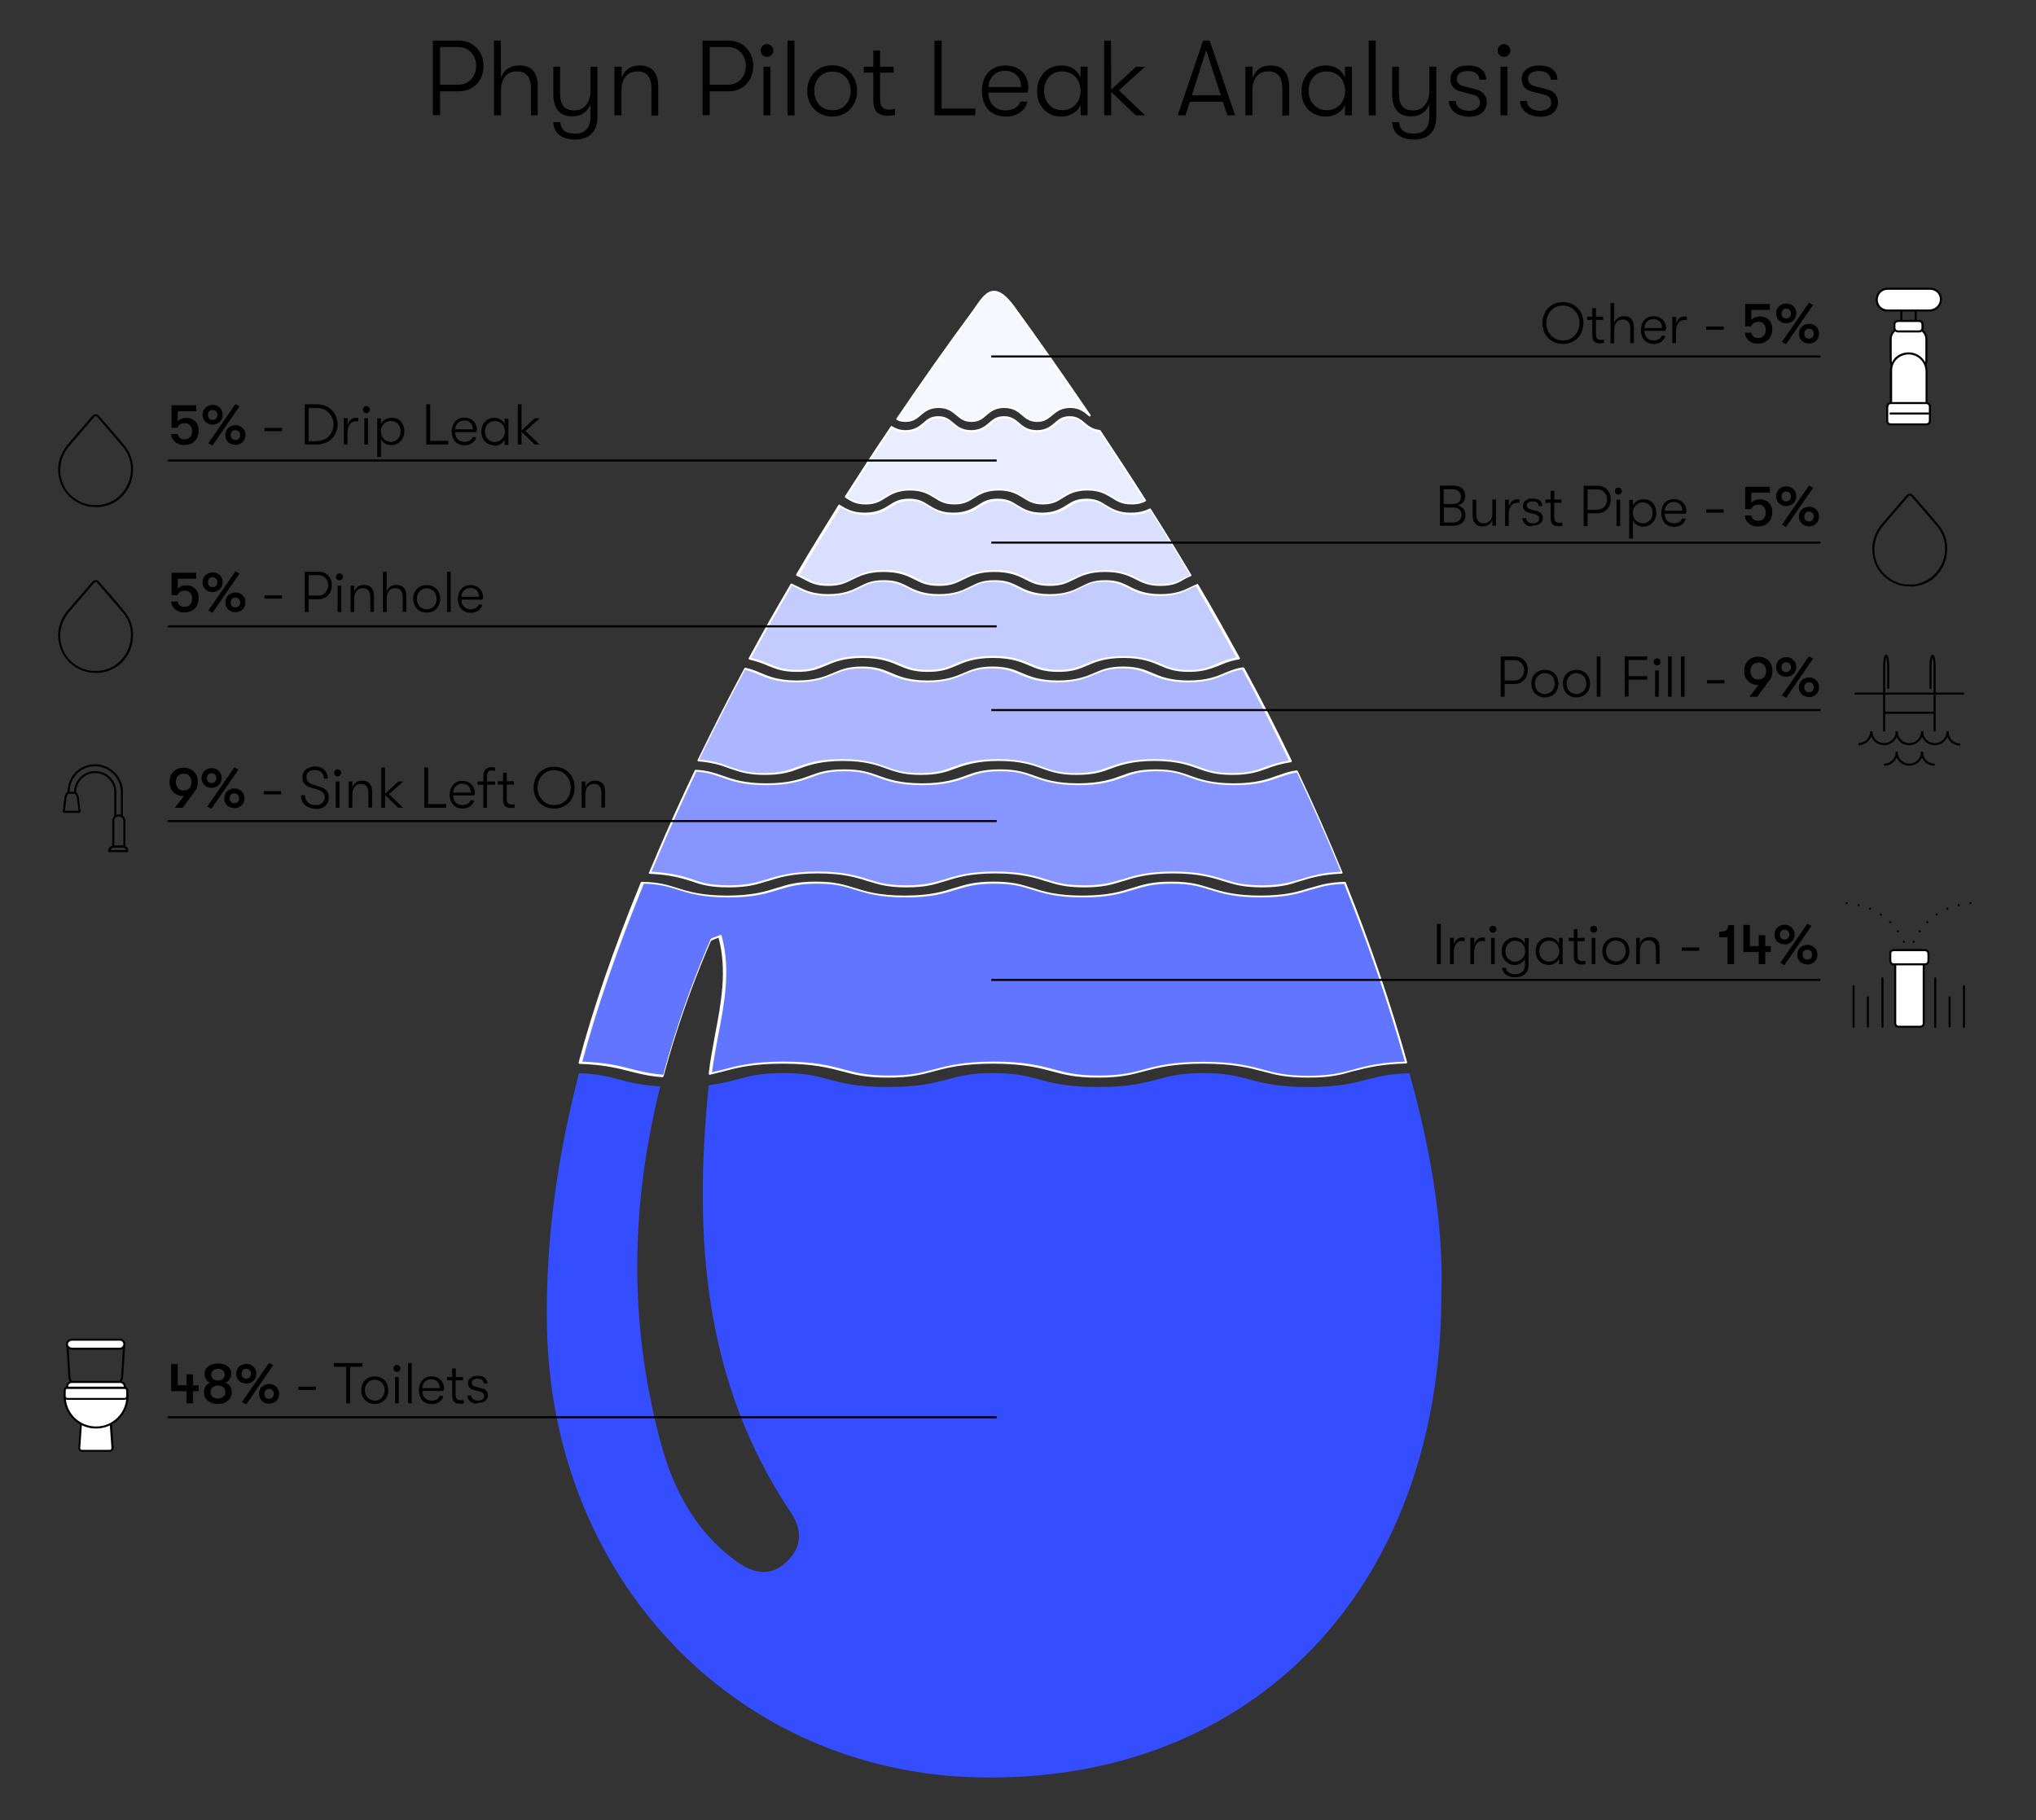 <?xml version="1.0" encoding="utf-8"?>
<!-- Generator: Adobe Illustrator 27.1.1, SVG Export Plug-In . SVG Version: 6.00 Build 0)  -->
<svg version="1.1" id="Layer_1" xmlns="http://www.w3.org/2000/svg" xmlns:xlink="http://www.w3.org/1999/xlink" x="0px" y="0px"
	 viewBox="0 0 992 887" style="enable-background:new 0 0 992 887;" xml:space="preserve">
<rect x="0" y="0" width="992" height="887" fill="#333333" stroke="none"/>
<style type="text/css">
	.st0{enable-background:new    ;}
	.st1{fill-rule:evenodd;clip-rule:evenodd;fill:#FFFFFF;}
	.st2{fill:#EAECFF;}
	.st3{fill:#FFFFFF;}
	.st4{fill:#DBDFFF;}
	.st5{fill:#C4CBFF;}
	.st6{fill:#F6F7FF;}
	.st7{fill:#ACB6FF;}
	.st8{fill:#344DFF;}
	.st9{fill:#8695FF;}
	.st10{fill:#6175FF;}
</style>
<g>
	<g>
		<g class="st0">
			<path d="M700.1,450.2h1.9v19.6h-1.9V450.2z"/>
			<path d="M706.6,457h1.8v3.4c0.3-1.2,0.8-2.1,1.5-2.7c0.8-0.6,1.6-0.9,2.6-0.9c0.4,0,0.7,0,1.1,0.1v1.7c-0.4-0.1-0.8-0.1-1.2-0.1
				c-1.4,0-2.4,0.6-3.1,1.7c-0.7,1.1-1,2.5-1,4.1v5.5h-1.8V457z"/>
			<path d="M716.5,457h1.8v3.4c0.3-1.2,0.8-2.1,1.5-2.7c0.8-0.6,1.6-0.9,2.6-0.9c0.4,0,0.7,0,1.1,0.1v1.7c-0.4-0.1-0.8-0.1-1.2-0.1
				c-1.4,0-2.4,0.6-3.1,1.7s-1,2.5-1,4.1v5.5h-1.8V457z"/>
			<path d="M726.2,454c-0.3-0.3-0.5-0.7-0.5-1.2c0-0.5,0.2-0.9,0.5-1.2c0.3-0.3,0.7-0.5,1.2-0.5s0.9,0.2,1.2,0.5
				c0.3,0.3,0.5,0.7,0.5,1.2c0,0.5-0.2,0.9-0.5,1.2c-0.3,0.3-0.7,0.5-1.2,0.5S726.5,454.3,726.2,454z M726.5,457h1.8v12.8h-1.8V457z
				"/>
			<path d="M744.8,457.1v12.6c0,1.2-0.2,2.2-0.5,3.1s-0.9,1.6-1.6,2.1c-1.1,0.8-2.5,1.3-4.4,1.3c-1.9,0-3.5-0.4-4.6-1.3
				c-0.5-0.4-1-0.9-1.3-1.5s-0.5-1.2-0.5-1.8h1.9c0.1,0.9,0.5,1.6,1.2,2.2c0.8,0.6,1.8,0.9,3.2,0.9c1.6,0,2.8-0.4,3.6-1.2
				c0.8-0.8,1.2-2,1.2-3.6v-2.8c-0.4,1-1.1,1.7-2,2.3c-0.9,0.6-1.9,0.8-3,0.8c-1.3,0-2.4-0.3-3.3-0.9s-1.7-1.4-2.3-2.4
				c-0.5-1-0.8-2.2-0.8-3.4c0-1.3,0.3-2.4,0.8-3.4s1.3-1.8,2.3-2.4s2.1-0.9,3.3-0.9c1.1,0,2.1,0.3,3,0.8c0.9,0.6,1.5,1.3,1.9,2.3
				v-2.8H744.8z M740.8,467.8c0.7-0.4,1.3-1.1,1.7-1.8c0.4-0.8,0.6-1.6,0.6-2.5c0-1-0.2-1.8-0.6-2.6c-0.4-0.8-1-1.4-1.7-1.8
				c-0.7-0.4-1.6-0.7-2.5-0.7c-0.9,0-1.8,0.2-2.5,0.7c-0.7,0.4-1.3,1-1.7,1.8c-0.4,0.8-0.6,1.6-0.6,2.6c0,1,0.2,1.8,0.6,2.6
				c0.4,0.8,1,1.4,1.7,1.8c0.7,0.4,1.5,0.7,2.5,0.7C739.2,468.5,740,468.3,740.8,467.8z"/>
			<path d="M751.2,469.3c-1-0.6-1.7-1.4-2.2-2.4c-0.5-1-0.8-2.1-0.8-3.4c0-1.3,0.3-2.4,0.8-3.4s1.3-1.8,2.2-2.4s2.1-0.9,3.4-0.9
				c1.2,0,2.2,0.3,3.1,0.9c0.9,0.6,1.5,1.3,1.9,2.3V457h1.8v12.8h-1.8v-2.7c-0.4,0.9-1,1.7-1.9,2.2c-0.9,0.6-1.9,0.9-3,0.9
				C753.3,470.1,752.1,469.9,751.2,469.3z M757.4,467.8c0.7-0.5,1.3-1.1,1.7-1.8s0.6-1.6,0.6-2.5c0-0.9-0.2-1.8-0.6-2.6
				s-1-1.4-1.7-1.8c-0.7-0.5-1.6-0.7-2.6-0.7c-1.4,0-2.6,0.5-3.5,1.4c-0.9,1-1.3,2.2-1.3,3.7c0,1,0.2,1.8,0.6,2.6
				c0.4,0.8,1,1.4,1.7,1.8c0.7,0.4,1.6,0.7,2.5,0.7C755.8,468.5,756.7,468.3,757.4,467.8z"/>
			<path d="M771.7,468.3c0.3,0,0.6-0.1,0.8-0.1v1.6c-0.5,0.1-1.2,0.2-2.1,0.2c-1.1,0-1.9-0.3-2.6-0.9s-1-1.7-1-3.5v-7h-2.5V457h2.5
				v-4.2h1.8v4.2h3.5v1.6h-3.5v6.7c0,1.2,0.2,2,0.6,2.4s0.9,0.6,1.7,0.6C771,468.3,771.3,468.3,771.7,468.3z"/>
			<path d="M775.3,454c-0.3-0.3-0.5-0.7-0.5-1.2c0-0.5,0.2-0.9,0.5-1.2c0.3-0.3,0.7-0.5,1.2-0.5s0.9,0.2,1.2,0.5
				c0.3,0.3,0.5,0.7,0.5,1.2c0,0.5-0.2,0.9-0.5,1.2c-0.3,0.3-0.7,0.5-1.2,0.5S775.6,454.3,775.3,454z M775.5,457h1.8v12.8h-1.8V457z
				"/>
			<path d="M783.8,469.3c-1-0.6-1.8-1.4-2.3-2.4c-0.5-1-0.8-2.2-0.8-3.4c0-1.3,0.3-2.4,0.8-3.4c0.5-1,1.3-1.8,2.3-2.4
				c1-0.6,2.1-0.9,3.5-0.9s2.5,0.3,3.5,0.9s1.8,1.4,2.3,2.4c0.5,1,0.8,2.2,0.8,3.4c0,1.2-0.3,2.4-0.8,3.4c-0.5,1-1.3,1.8-2.3,2.4
				c-1,0.6-2.1,0.9-3.5,0.9S784.8,469.8,783.8,469.3z M789.8,467.8c0.7-0.4,1.3-1.1,1.7-1.8c0.4-0.8,0.6-1.6,0.6-2.6
				c0-1-0.2-1.8-0.6-2.6c-0.4-0.8-0.9-1.4-1.7-1.8c-0.7-0.4-1.6-0.7-2.5-0.7s-1.8,0.2-2.5,0.7c-0.7,0.4-1.3,1.1-1.7,1.8
				c-0.4,0.8-0.6,1.6-0.6,2.6c0,0.9,0.2,1.8,0.6,2.6c0.4,0.8,0.9,1.4,1.7,1.8c0.7,0.4,1.6,0.7,2.5,0.7S789.1,468.3,789.8,467.8z"/>
			<path d="M797.2,457h1.8v2.9c0.3-1,0.9-1.8,1.7-2.4s1.8-0.9,3.1-0.9c1.6,0,2.8,0.5,3.6,1.4c0.8,0.9,1.2,2.3,1.2,4v7.7h-1.8v-7
				c0-1.5-0.3-2.7-0.9-3.4c-0.6-0.7-1.5-1.1-2.7-1.1c-1.4,0-2.4,0.5-3.1,1.4c-0.7,0.9-1.1,2.1-1.1,3.7v6.5h-1.8V457z"/>
			<path d="M819.4,461.7h8.5v1.6h-8.5V461.7z"/>
			<path d="M841.6,456.7h-4V454c1.2,0,2.1-0.1,2.7-0.3c0.6-0.2,1-0.5,1.3-1c0.2-0.5,0.4-1.1,0.4-1.9h2.9v19h-3.2V456.7z"/>
			<path d="M862.8,463.9h-2.7v5.9h-3.2v-5.9h-7.5v-13.2h3.2V461h4.3v-5.3h3.2v5.3h2.7V463.9z"/>
			<path d="M866.9,459.5c-0.8-0.4-1.3-1-1.7-1.7s-0.6-1.5-0.6-2.4c0-0.9,0.2-1.6,0.6-2.4c0.4-0.7,1-1.3,1.7-1.7s1.6-0.7,2.6-0.7
				c1,0,1.9,0.2,2.6,0.7s1.3,1,1.7,1.7c0.4,0.7,0.6,1.5,0.6,2.4c0,0.9-0.2,1.6-0.6,2.4c-0.4,0.7-1,1.3-1.7,1.7s-1.6,0.7-2.6,0.7
				C868.5,460.1,867.6,459.9,866.9,459.5z M871.2,457.1c0.4-0.5,0.6-1,0.6-1.7c0-0.7-0.2-1.3-0.6-1.7c-0.4-0.5-1-0.7-1.7-0.7
				c-0.7,0-1.3,0.2-1.7,0.7c-0.4,0.5-0.6,1-0.6,1.7c0,0.7,0.2,1.3,0.6,1.7c0.4,0.5,1,0.7,1.7,0.7
				C870.2,457.8,870.8,457.5,871.2,457.1z M867.4,469.2l13.2-19.1l2,1.1l-13.2,19.1L867.4,469.2z M878,469.3c-0.8-0.4-1.3-1-1.7-1.7
				s-0.6-1.5-0.6-2.4c0-0.9,0.2-1.6,0.6-2.4c0.4-0.7,1-1.3,1.7-1.7s1.6-0.7,2.6-0.7c1,0,1.9,0.2,2.6,0.7s1.3,1,1.7,1.7
				c0.4,0.7,0.6,1.5,0.6,2.4c0,0.9-0.2,1.6-0.6,2.4c-0.4,0.7-1,1.3-1.7,1.7s-1.6,0.7-2.6,0.7C879.6,469.9,878.7,469.7,878,469.3z
				 M882.3,466.9c0.4-0.5,0.6-1,0.6-1.7c0-0.7-0.2-1.3-0.6-1.7c-0.4-0.5-1-0.7-1.7-0.7c-0.7,0-1.3,0.2-1.7,0.7
				c-0.4,0.5-0.6,1-0.6,1.7c0,0.7,0.2,1.3,0.6,1.7c0.4,0.5,1,0.7,1.7,0.7C881.3,467.6,881.9,467.4,882.3,466.9z"/>
		</g>
	</g>
</g>
<g>
	<g>
		<g class="st0">
			<path d="M741.3,320.7c1,0.6,1.8,1.4,2.3,2.4c0.6,1,0.8,2.2,0.8,3.4c0,1.3-0.3,2.4-0.8,3.5c-0.6,1-1.3,1.8-2.3,2.4
				s-2.1,0.9-3.3,0.9h-4.9v6.2h-1.9v-19.6h6.8C739.2,319.9,740.3,320.2,741.3,320.7z M740.3,330.9c0.7-0.4,1.3-1,1.7-1.8
				s0.6-1.6,0.6-2.5s-0.2-1.8-0.6-2.5s-1-1.3-1.7-1.8c-0.7-0.4-1.5-0.6-2.4-0.6h-4.8v9.9h4.8C738.8,331.5,739.6,331.3,740.3,330.9z"
				/>
			<path d="M749.2,338.9c-1-0.6-1.8-1.4-2.3-2.4c-0.5-1-0.8-2.2-0.8-3.4c0-1.3,0.3-2.4,0.8-3.4c0.5-1,1.3-1.8,2.3-2.4
				s2.1-0.9,3.5-0.9c1.3,0,2.5,0.3,3.5,0.9s1.8,1.4,2.3,2.4c0.5,1,0.8,2.2,0.8,3.4c0,1.2-0.3,2.4-0.8,3.4c-0.5,1-1.3,1.8-2.3,2.4
				c-1,0.6-2.1,0.9-3.5,0.9C751.3,339.8,750.2,339.5,749.2,338.9z M755.2,337.5c0.7-0.4,1.3-1.1,1.7-1.8c0.4-0.8,0.6-1.6,0.6-2.6
				c0-1-0.2-1.8-0.6-2.6s-0.9-1.4-1.7-1.8c-0.7-0.4-1.6-0.7-2.5-0.7c-1,0-1.8,0.2-2.5,0.7c-0.7,0.4-1.3,1.1-1.7,1.8
				s-0.6,1.6-0.6,2.6c0,0.9,0.2,1.8,0.6,2.6c0.4,0.8,0.9,1.4,1.7,1.8c0.7,0.4,1.6,0.7,2.5,0.7C753.6,338.2,754.5,337.9,755.2,337.5z
				"/>
			<path d="M764.6,338.9c-1-0.6-1.8-1.4-2.3-2.4c-0.5-1-0.8-2.2-0.8-3.4c0-1.3,0.3-2.4,0.8-3.4c0.5-1,1.3-1.8,2.3-2.4
				c1-0.6,2.1-0.9,3.5-0.9s2.5,0.3,3.5,0.9s1.8,1.4,2.3,2.4c0.5,1,0.8,2.2,0.8,3.4c0,1.2-0.3,2.4-0.8,3.4c-0.5,1-1.3,1.8-2.3,2.4
				c-1,0.6-2.1,0.9-3.5,0.9S765.6,339.5,764.6,338.9z M770.6,337.5c0.7-0.4,1.3-1.1,1.7-1.8c0.4-0.8,0.6-1.6,0.6-2.6
				c0-1-0.2-1.8-0.6-2.6c-0.4-0.8-0.9-1.4-1.7-1.8c-0.7-0.4-1.6-0.7-2.5-0.7s-1.8,0.2-2.5,0.7c-0.7,0.4-1.3,1.1-1.7,1.8
				c-0.4,0.8-0.6,1.6-0.6,2.6c0,0.9,0.2,1.8,0.6,2.6c0.4,0.8,0.9,1.4,1.7,1.8c0.7,0.4,1.6,0.7,2.5,0.7S769.9,337.9,770.6,337.5z"/>
			<path d="M778,319.9h1.8v19.6H778V319.9z"/>
			<path d="M791.6,319.9h11v1.7h-9.1v7.9h9.1v1.7h-9.1v8.2h-1.9V319.9z"/>
			<path d="M806.2,323.7c-0.3-0.3-0.5-0.7-0.5-1.2c0-0.5,0.2-0.9,0.5-1.2c0.3-0.3,0.7-0.5,1.2-0.5s0.9,0.2,1.2,0.5
				c0.3,0.3,0.5,0.7,0.5,1.2c0,0.5-0.2,0.9-0.5,1.2c-0.3,0.3-0.7,0.5-1.2,0.5S806.5,324,806.2,323.7z M806.4,326.7h1.8v12.8h-1.8
				V326.7z"/>
			<path d="M812.7,319.9h1.8v19.6h-1.8V319.9z"/>
			<path d="M819,319.9h1.8v19.6H819V319.9z"/>
			<path d="M831.7,331.4h8.5v1.6h-8.5V331.4z"/>
			<path d="M862.2,331.4l-6,8.1h-3.8l4.4-5.7h-0.1c-1.4,0-2.6-0.3-3.7-0.9c-1-0.6-1.8-1.4-2.4-2.5c-0.6-1-0.8-2.2-0.8-3.5
				s0.3-2.5,0.8-3.5c0.5-1,1.3-1.9,2.4-2.5c1-0.6,2.3-0.9,3.7-0.9s2.6,0.3,3.7,0.9c1,0.6,1.8,1.4,2.4,2.5c0.5,1,0.8,2.2,0.8,3.5
				C863.6,328.7,863.2,330.2,862.2,331.4z M853.9,330c0.7,0.8,1.6,1.1,2.8,1.1s2.1-0.4,2.8-1.1c0.7-0.8,1-1.8,1-3c0-1.2-0.3-2.2-1-3
				c-0.7-0.8-1.6-1.1-2.8-1.1s-2.1,0.4-2.8,1.1c-0.7,0.8-1,1.8-1,3C852.9,328.2,853.3,329.2,853.9,330z"/>
			<path d="M867.7,329.1c-0.8-0.4-1.3-1-1.7-1.7s-0.6-1.5-0.6-2.4c0-0.9,0.2-1.6,0.6-2.4c0.4-0.7,1-1.3,1.7-1.7s1.6-0.7,2.6-0.7
				c1,0,1.9,0.2,2.6,0.7s1.3,1,1.7,1.7c0.4,0.7,0.6,1.5,0.6,2.4c0,0.9-0.2,1.6-0.6,2.4c-0.4,0.7-1,1.3-1.7,1.7s-1.6,0.7-2.6,0.7
				C869.3,329.8,868.4,329.6,867.7,329.1z M872,326.8c0.4-0.5,0.6-1,0.6-1.7c0-0.7-0.2-1.3-0.6-1.7c-0.4-0.5-1-0.7-1.7-0.7
				c-0.7,0-1.3,0.2-1.7,0.7c-0.4,0.5-0.6,1-0.6,1.7c0,0.7,0.2,1.3,0.6,1.7c0.4,0.5,1,0.7,1.7,0.7C871.1,327.4,871.6,327.2,872,326.8
				z M868.2,338.9l13.2-19.1l2,1.1L870.3,340L868.2,338.9z M878.8,339c-0.8-0.4-1.3-1-1.7-1.7s-0.6-1.5-0.6-2.4
				c0-0.9,0.2-1.6,0.6-2.4c0.4-0.7,1-1.3,1.7-1.7s1.6-0.7,2.6-0.7c1,0,1.9,0.2,2.6,0.7s1.3,1,1.7,1.7c0.4,0.7,0.6,1.5,0.6,2.4
				c0,0.9-0.2,1.6-0.6,2.4c-0.4,0.7-1,1.3-1.7,1.7s-1.6,0.7-2.6,0.7C880.4,339.6,879.5,339.4,878.8,339z M883.1,336.6
				c0.4-0.5,0.6-1,0.6-1.7c0-0.7-0.2-1.3-0.6-1.7c-0.4-0.5-1-0.7-1.7-0.7c-0.7,0-1.3,0.2-1.7,0.7c-0.4,0.5-0.6,1-0.6,1.7
				c0,0.7,0.2,1.3,0.6,1.7c0.4,0.5,1,0.7,1.7,0.7C882.1,337.3,882.7,337,883.1,336.6z"/>
		</g>
	</g>
</g>
<g>
	<g>
		<g class="st0">
			<path d="M712.9,247.8c0.7,0.8,1.1,1.9,1.1,3.2c0,1.6-0.5,2.9-1.6,3.8c-1.1,0.9-2.5,1.4-4.3,1.4h-6.5v-19.6h6.4
				c1.8,0,3.2,0.4,4.3,1.3c1.1,0.9,1.6,2.1,1.6,3.7c0,1.3-0.3,2.3-1,3.1c-0.7,0.8-1.6,1.3-2.7,1.5
				C711.2,246.5,712.2,247,712.9,247.8z M703.4,238.4v7.2h4.7c1.1,0,2-0.3,2.7-1c0.7-0.6,1-1.5,1-2.6c0-1.1-0.4-2-1.1-2.6
				c-0.7-0.6-1.7-1-3-1H703.4z M711,253.6c0.7-0.7,1.1-1.6,1.1-2.7c0-1.1-0.3-2-1-2.6c-0.7-0.7-1.6-1-2.6-1h-5v7.3h4.6
				C709.3,254.6,710.3,254.2,711,253.6z"/>
			<path d="M718.9,255.2c-0.9-0.9-1.4-2.3-1.4-4v-7.7h1.8v7.3c0,1.3,0.3,2.3,0.9,3.1c0.6,0.7,1.5,1.1,2.8,1.1c0.9,0,1.7-0.2,2.3-0.7
				c0.6-0.5,1.1-1,1.4-1.8c0.3-0.7,0.4-1.5,0.4-2.3v-6.8h1.8v12.8h-1.8v-2.9c-0.3,0.9-0.9,1.7-1.7,2.3c-0.8,0.6-1.8,0.9-2.9,0.9
				C721,256.6,719.8,256.2,718.9,255.2z"/>
			<path d="M733.4,243.5h1.8v3.4c0.3-1.2,0.8-2.1,1.5-2.7c0.8-0.6,1.6-0.9,2.6-0.9c0.4,0,0.7,0,1.1,0.1v1.7
				c-0.4-0.1-0.8-0.1-1.2-0.1c-1.4,0-2.4,0.6-3.1,1.7s-1,2.5-1,4.1v5.5h-1.8V243.5z"/>
			<path d="M744.2,256.1c-0.8-0.4-1.4-0.9-1.8-1.5c-0.4-0.6-0.6-1.3-0.6-2.1h1.8c0,0.7,0.3,1.3,0.9,1.8c0.6,0.5,1.5,0.7,2.5,0.7
				c0.9,0,1.6-0.2,2.1-0.6c0.5-0.4,0.8-0.9,0.8-1.6c0-0.5-0.1-0.9-0.4-1.3s-0.6-0.6-1.1-0.8l-3.6-0.9c-0.9-0.2-1.6-0.6-2.1-1.2
				c-0.4-0.6-0.7-1.3-0.7-2.1c0-1.1,0.4-1.9,1.3-2.6s2-1,3.4-1c1.5,0,2.7,0.3,3.5,1c0.8,0.7,1.3,1.6,1.3,2.7h-1.8
				c0-0.7-0.3-1.3-0.8-1.7c-0.5-0.4-1.3-0.6-2.2-0.6c-0.8,0-1.5,0.2-2,0.5c-0.5,0.4-0.8,0.9-0.8,1.5c0,1,0.6,1.6,1.8,1.9l3.3,0.9
				c0.9,0.2,1.6,0.6,2,1.2c0.5,0.6,0.7,1.3,0.7,2c0,1.2-0.4,2.1-1.3,2.8c-0.9,0.7-2,1-3.5,1C745.9,256.6,744.9,256.4,744.2,256.1z"
				/>
			<path d="M760.4,254.7c0.3,0,0.6-0.1,0.8-0.1v1.6c-0.5,0.1-1.2,0.2-2.1,0.2c-1.1,0-1.9-0.3-2.6-0.9c-0.7-0.6-1-1.7-1-3.5v-7H753
				v-1.6h2.5v-4.2h1.8v4.2h3.5v1.6h-3.5v6.7c0,1.2,0.2,2,0.6,2.4c0.4,0.4,0.9,0.6,1.7,0.6C759.8,254.8,760.1,254.8,760.4,254.7z"/>
			<path d="M781.7,237.5c1,0.6,1.8,1.4,2.3,2.4c0.6,1,0.8,2.2,0.8,3.4c0,1.3-0.3,2.4-0.8,3.5s-1.3,1.8-2.3,2.4
				c-1,0.6-2.1,0.9-3.3,0.9h-4.9v6.2h-1.9v-19.6h6.8C779.6,236.7,780.7,237,781.7,237.5z M780.7,247.7c0.7-0.4,1.3-1,1.7-1.8
				s0.6-1.6,0.6-2.5s-0.2-1.8-0.6-2.5s-1-1.3-1.7-1.8c-0.7-0.4-1.5-0.6-2.4-0.6h-4.8v9.9h4.8C779.2,248.3,780,248.1,780.7,247.7z"/>
			<path d="M787.3,240.5c-0.3-0.3-0.5-0.7-0.5-1.2c0-0.5,0.2-0.9,0.5-1.2c0.3-0.3,0.7-0.5,1.2-0.5s0.9,0.2,1.2,0.5
				c0.3,0.3,0.5,0.7,0.5,1.2c0,0.5-0.2,0.9-0.5,1.2c-0.3,0.3-0.7,0.5-1.2,0.5S787.6,240.8,787.3,240.5z M787.6,243.5h1.8v12.8h-1.8
				V243.5z"/>
			<path d="M804,244c1,0.6,1.7,1.4,2.2,2.4c0.5,1,0.8,2.2,0.8,3.5c0,1.3-0.3,2.4-0.8,3.4c-0.5,1-1.3,1.8-2.3,2.4
				c-1,0.6-2.1,0.9-3.3,0.9c-1.1,0-2.1-0.3-3-0.8c-0.9-0.6-1.6-1.3-2-2.2v8.8h-1.8v-6h0v-12.8h1.8v2.8c0.4-1,1.1-1.7,2-2.3
				c0.9-0.6,2-0.8,3.1-0.8C802,243.2,803.1,243.5,804,244z M802.9,254.3c0.7-0.4,1.3-1,1.7-1.8c0.4-0.8,0.6-1.6,0.6-2.6
				c0-1-0.2-1.8-0.6-2.6c-0.4-0.8-1-1.4-1.7-1.8s-1.5-0.7-2.4-0.7c-0.9,0-1.8,0.2-2.5,0.7c-0.7,0.4-1.3,1-1.8,1.8s-0.6,1.6-0.6,2.6
				c0,1,0.2,1.8,0.6,2.6c0.4,0.8,1,1.4,1.8,1.8c0.7,0.4,1.6,0.7,2.5,0.7C801.4,255,802.2,254.7,802.9,254.3z"/>
			<path d="M821.4,250.3h-10.3c0,1.4,0.4,2.6,1.2,3.4c0.8,0.8,1.9,1.3,3.3,1.3c1,0,1.8-0.2,2.5-0.6c0.7-0.4,1.2-1,1.4-1.7h1.8
				c-0.2,1.2-0.9,2.1-1.9,2.9c-1.1,0.7-2.3,1.1-3.7,1.1c-1.3,0-2.4-0.3-3.3-0.8c-1-0.5-1.7-1.3-2.2-2.4c-0.5-1-0.8-2.2-0.8-3.6
				c0-1.3,0.3-2.5,0.8-3.5c0.5-1,1.2-1.8,2.2-2.4c0.9-0.5,2-0.8,3.3-0.8c1.2,0,2.2,0.3,3.1,0.8c0.9,0.5,1.6,1.2,2.1,2.1
				c0.5,0.9,0.8,1.9,0.8,3.1C821.5,249.6,821.4,250,821.4,250.3z M819.7,248.9c0-1.3-0.4-2.3-1.1-3.1c-0.7-0.8-1.8-1.2-3.1-1.2
				c-1.3,0-2.3,0.4-3.1,1.2c-0.8,0.8-1.2,1.8-1.3,3.1H819.7z"/>
			<path d="M831.3,248.2h8.5v1.6h-8.5V248.2z"/>
			<path d="M853.4,255.9c-1-0.5-1.8-1.1-2.3-1.9c-0.6-0.8-0.9-1.8-1-2.8h3.2c0.1,0.8,0.4,1.4,1,1.9c0.6,0.5,1.4,0.7,2.3,0.7
				c1.2,0,2.1-0.4,2.7-1.1c0.7-0.7,1-1.7,1-2.9c0-1.2-0.3-2.1-0.9-2.8c-0.6-0.7-1.4-1.1-2.5-1.1c-0.9,0-1.7,0.2-2.3,0.5
				c-0.6,0.3-1.1,0.9-1.4,1.7h-2.9v-10.9h12v2.9h-9v4.9c1-1.1,2.4-1.7,4.2-1.7c1.2,0,2.3,0.3,3.2,0.8c0.9,0.5,1.6,1.3,2.1,2.2
				c0.5,1,0.7,2.1,0.7,3.3s-0.3,2.4-0.8,3.5c-0.6,1.1-1.4,1.9-2.4,2.5s-2.2,0.9-3.6,0.9C855.5,256.6,854.4,256.4,853.4,255.9z"/>
			<path d="M867.7,245.9c-0.8-0.4-1.3-1-1.7-1.7s-0.6-1.5-0.6-2.4c0-0.9,0.2-1.6,0.6-2.4c0.4-0.7,1-1.3,1.7-1.7
				c0.8-0.4,1.6-0.7,2.6-0.7s1.9,0.2,2.6,0.7c0.8,0.4,1.3,1,1.7,1.7c0.4,0.7,0.6,1.5,0.6,2.4c0,0.9-0.2,1.6-0.6,2.4s-1,1.3-1.7,1.7
				c-0.8,0.4-1.6,0.7-2.6,0.7S868.4,246.4,867.7,245.9z M872,243.6c0.4-0.5,0.6-1,0.6-1.7c0-0.7-0.2-1.3-0.6-1.7
				c-0.4-0.5-1-0.7-1.7-0.7s-1.3,0.2-1.7,0.7c-0.4,0.5-0.6,1-0.6,1.7c0,0.7,0.2,1.3,0.6,1.7c0.4,0.5,1,0.7,1.7,0.7
				S871.6,244,872,243.6z M868.2,255.7l13.2-19.1l2,1.1l-13.2,19.1L868.2,255.7z M878.8,255.8c-0.8-0.4-1.3-1-1.7-1.7
				s-0.6-1.5-0.6-2.4c0-0.9,0.2-1.6,0.6-2.4c0.4-0.7,1-1.3,1.7-1.7c0.8-0.4,1.6-0.7,2.6-0.7s1.9,0.2,2.6,0.7c0.8,0.4,1.3,1,1.7,1.7
				c0.4,0.7,0.6,1.5,0.6,2.4c0,0.9-0.2,1.6-0.6,2.4s-1,1.3-1.7,1.7c-0.8,0.4-1.6,0.7-2.6,0.7S879.5,256.2,878.8,255.8z M883.1,253.4
				c0.4-0.5,0.6-1,0.6-1.7c0-0.7-0.2-1.3-0.6-1.7c-0.4-0.5-1-0.7-1.7-0.7c-0.7,0-1.3,0.2-1.7,0.7c-0.4,0.5-0.6,1-0.6,1.7
				c0,0.7,0.2,1.3,0.6,1.7c0.4,0.5,1,0.7,1.7,0.7C882.1,254.1,882.7,253.8,883.1,253.4z"/>
		</g>
	</g>
</g>
<g>
	<g>
		<g class="st0">
			<path d="M756.2,166.2c-1.5-0.9-2.7-2.2-3.5-3.7s-1.2-3.3-1.2-5.1s0.4-3.5,1.2-5.1s2-2.8,3.5-3.7c1.5-0.9,3.3-1.4,5.3-1.4
				c2,0,3.8,0.5,5.3,1.4c1.5,0.9,2.7,2.2,3.5,3.7s1.2,3.3,1.2,5.1s-0.4,3.5-1.2,5.1s-2,2.8-3.5,3.7c-1.5,0.9-3.3,1.4-5.3,1.4
				C759.5,167.6,757.7,167.1,756.2,166.2z M765.8,164.7c1.2-0.8,2.2-1.8,2.8-3.1s1-2.7,1-4.2s-0.3-2.9-1-4.2
				c-0.7-1.3-1.6-2.3-2.8-3.1c-1.2-0.8-2.7-1.2-4.3-1.2c-1.7,0-3.1,0.4-4.3,1.2c-1.2,0.8-2.2,1.8-2.8,3.1c-0.7,1.3-1,2.7-1,4.2
				c0,1.5,0.3,2.9,1,4.2s1.6,2.3,2.8,3.1s2.7,1.2,4.3,1.2C763.1,165.9,764.6,165.5,765.8,164.7z"/>
			<path d="M780.7,165.6c0.3,0,0.6-0.1,0.8-0.1v1.6c-0.5,0.1-1.2,0.2-2.1,0.2c-1.1,0-1.9-0.3-2.6-0.9c-0.7-0.6-1-1.7-1-3.5v-7h-2.5
				v-1.6h2.5v-4.2h1.8v4.2h3.5v1.6h-3.5v6.7c0,1.2,0.2,2,0.6,2.4c0.4,0.4,0.9,0.6,1.7,0.6C780.1,165.7,780.4,165.7,780.7,165.6z"/>
			<path d="M794.9,155.5c0.8,0.9,1.2,2.3,1.2,4v7.7h-1.8v-7c0-1.5-0.3-2.7-0.9-3.4c-0.6-0.7-1.5-1.1-2.7-1.1c-1.4,0-2.4,0.5-3.1,1.4
				c-0.7,0.9-1.1,2.1-1.1,3.7v6.5h-1.8v-19.6h1.8v6.8h0v2.9c0.3-1,0.9-1.8,1.7-2.4c0.8-0.6,1.8-0.9,3.1-0.9
				C792.9,154.1,794.1,154.5,794.9,155.5z"/>
			<path d="M811.5,161.2h-10.3c0,1.4,0.4,2.6,1.2,3.4c0.8,0.8,1.9,1.3,3.3,1.3c1,0,1.8-0.2,2.5-0.6c0.7-0.4,1.2-1,1.4-1.7h1.8
				c-0.2,1.2-0.9,2.1-1.9,2.9c-1.1,0.7-2.3,1.1-3.7,1.1c-1.3,0-2.4-0.3-3.3-0.8c-1-0.5-1.7-1.3-2.2-2.4c-0.5-1-0.8-2.2-0.8-3.6
				c0-1.3,0.3-2.5,0.8-3.5s1.2-1.8,2.2-2.4c0.9-0.5,2-0.8,3.3-0.8c1.2,0,2.2,0.3,3.1,0.8c0.9,0.5,1.6,1.2,2.1,2.1
				c0.5,0.9,0.8,1.9,0.8,3.1C811.5,160.5,811.5,160.9,811.5,161.2z M809.8,159.8c0-1.3-0.4-2.3-1.1-3.1c-0.7-0.8-1.8-1.2-3.1-1.2
				c-1.3,0-2.3,0.4-3.1,1.2s-1.2,1.8-1.3,3.1H809.8z"/>
			<path d="M814.9,154.4h1.8v3.4c0.3-1.2,0.8-2.1,1.5-2.7c0.8-0.6,1.6-0.9,2.6-0.9c0.4,0,0.7,0,1.1,0.1v1.7
				c-0.4-0.1-0.8-0.1-1.2-0.1c-1.4,0-2.4,0.6-3.1,1.7c-0.7,1.1-1,2.5-1,4.1v5.5h-1.8V154.4z"/>
			<path d="M831.3,159.1h8.5v1.6h-8.5V159.1z"/>
			<path d="M853.4,166.8c-1-0.5-1.8-1.1-2.3-1.9c-0.6-0.8-0.9-1.8-1-2.8h3.2c0.1,0.8,0.4,1.4,1,1.9c0.6,0.5,1.4,0.7,2.3,0.7
				c1.2,0,2.1-0.4,2.7-1.1c0.7-0.7,1-1.7,1-2.9c0-1.2-0.3-2.1-0.9-2.8c-0.6-0.7-1.4-1.1-2.5-1.1c-0.9,0-1.7,0.2-2.3,0.5
				c-0.6,0.3-1.1,0.9-1.4,1.7h-2.9v-10.9h12v2.9h-9v4.9c1-1.1,2.4-1.7,4.2-1.7c1.2,0,2.3,0.3,3.2,0.8c0.9,0.5,1.6,1.3,2.1,2.2
				c0.5,1,0.7,2.1,0.7,3.3s-0.3,2.4-0.8,3.5c-0.6,1.1-1.4,1.9-2.4,2.5s-2.2,0.9-3.6,0.9C855.5,167.5,854.4,167.3,853.4,166.8z"/>
			<path d="M867.7,156.8c-0.8-0.4-1.3-1-1.7-1.7s-0.6-1.5-0.6-2.4c0-0.9,0.2-1.6,0.6-2.4c0.4-0.7,1-1.3,1.7-1.7
				c0.8-0.4,1.6-0.7,2.6-0.7s1.9,0.2,2.6,0.7c0.8,0.4,1.3,1,1.7,1.7c0.4,0.7,0.6,1.5,0.6,2.4c0,0.9-0.2,1.6-0.6,2.4s-1,1.3-1.7,1.7
				c-0.8,0.4-1.6,0.7-2.6,0.7S868.4,157.3,867.7,156.8z M872,154.5c0.4-0.5,0.6-1,0.6-1.7c0-0.7-0.2-1.3-0.6-1.7
				c-0.4-0.5-1-0.7-1.7-0.7s-1.3,0.2-1.7,0.7c-0.4,0.5-0.6,1-0.6,1.7c0,0.7,0.2,1.3,0.6,1.7c0.4,0.5,1,0.7,1.7,0.7
				S871.6,154.9,872,154.5z M868.2,166.6l13.2-19.1l2,1.1l-13.2,19.1L868.2,166.6z M878.8,166.7c-0.8-0.4-1.3-1-1.7-1.7
				s-0.6-1.5-0.6-2.4c0-0.9,0.2-1.6,0.6-2.4c0.4-0.7,1-1.3,1.7-1.7c0.8-0.4,1.6-0.7,2.6-0.7s1.9,0.2,2.6,0.7c0.8,0.4,1.3,1,1.7,1.7
				c0.4,0.7,0.6,1.5,0.6,2.4c0,0.9-0.2,1.6-0.6,2.4s-1,1.3-1.7,1.7c-0.8,0.4-1.6,0.7-2.6,0.7S879.5,167.1,878.8,166.7z M883.1,164.3
				c0.4-0.5,0.6-1,0.6-1.7c0-0.7-0.2-1.3-0.6-1.7c-0.4-0.5-1-0.7-1.7-0.7c-0.7,0-1.3,0.2-1.7,0.7c-0.4,0.5-0.6,1-0.6,1.7
				c0,0.7,0.2,1.3,0.6,1.7c0.4,0.5,1,0.7,1.7,0.7C882.1,165,882.7,164.7,883.1,164.3z"/>
		</g>
	</g>
</g>
<g>
	<path class="st1" d="M41.1,687.3h11.3c0.8,0,1.3,0.7,1.5,1.3l1.2,16.8c0,0.8-0.5,1.5-1.3,1.5H40c-0.8,0-1.3-0.7-1.3-1.3v-0.2
		l1-16.8C39.7,688,40.2,687.3,41.1,687.3L41.1,687.3z"/>
	<path d="M53.6,707.4H40c-1.1,0-1.8-0.9-1.8-1.8v-0.2l1.2-16.7c-0.1-0.4,0-0.8,0.2-1.2c0.3-0.4,0.9-0.7,1.5-0.7h11.3
		c1,0,1.8,0.8,1.8,1.8l1.2,16.8C55.4,706.5,54.6,707.4,53.6,707.4z M41.1,687.8c-0.3,0-0.5,0.1-0.7,0.3c-0.1,0.1-0.1,0.2-0.1,0.4
		l0,0.1l-1.2,16.9l0,0.2c0,0.3,0.3,0.8,0.8,0.8h13.6c0.5,0,0.8-0.5,0.8-1l-1.2-16.8c0-0.6-0.4-0.8-0.8-0.8H41.1z M55.3,675.5H38
		c-2.5,0-4.5-1.9-4.7-4.5l-0.8-13.3l-0.2-2.3c0-1.2,0.9-2,2-2h24.9c1.1,0,1.8,0.9,1.8,1.8v0.2L60,671
		C59.8,673.5,57.7,675.5,55.3,675.5z M34.3,654.4c-0.6,0-1,0.5-1,1l0.2,2.3l0.8,13.3c0.2,2,1.8,3.5,3.7,3.5h17.3
		c1.9,0,3.5-1.6,3.7-3.5l1-15.6l0-0.2c0-0.3-0.3-0.8-0.8-0.8H34.3z"/>
	<path class="st1" d="M31.4,679h30.7v1.3c0,8.5-6.8,15.3-15.3,15.3s-15.3-6.8-15.3-15.3C31.4,680.3,31.4,679,31.4,679z"/>
	<path d="M46.8,696.1c-8.7,0-15.7-7-15.8-15.7c-0.1-0.3-0.1-0.8-0.1-1.4v-0.5h31.7v1.8C62.6,689,55.5,696.1,46.8,696.1z M31.9,679.8
		L31.9,679.8l0.1,0.5c0,8.2,6.6,14.8,14.8,14.8s14.8-6.6,14.8-14.8v-0.8H31.9C31.9,679.6,31.9,679.7,31.9,679.8z"/>
	<path id="B_00000058579767437731087380000006796760798167721863_" class="st1" d="M34.9,673.4h23.7c1.2,0,2.2,1,2.2,2.2
		s-1.2,2.2-2.3,2.2H34.9c-1.2,0-2.2-1-2.2-2.2S33.8,673.4,34.9,673.4L34.9,673.4z"/>
	<path d="M58.5,678.3H34.9c-1.5,0-2.7-1.2-2.7-2.7c0-1.4,1.3-2.7,2.7-2.7h23.7c1.5,0,2.7,1.2,2.7,2.7
		C61.3,677.1,59.8,678.3,58.5,678.3z M34.9,673.9c-0.8,0-1.7,0.7-1.7,1.7c0,0.9,0.8,1.7,1.7,1.7h23.6c0.8,0,1.8-0.8,1.8-1.7
		c0-0.9-0.8-1.7-1.7-1.7H34.9z"/>
	<path id="C_00000018233699855913886130000006245473942478378122_" class="st1" d="M32.8,676.2h27.9c0.8,0,1.3,0.7,1.3,1.3v2.8
		c0,0.8-0.7,1.3-1.3,1.3H32.8c-0.8,0-1.3-0.7-1.3-1.3v-2.7C31.4,676.9,31.9,676.2,32.8,676.2z"/>
	<g>
		<path d="M60.7,682.1H32.8c-1.1,0-1.8-0.9-1.8-1.8v-2.7c-0.1-0.4,0.1-0.9,0.4-1.3c0.3-0.4,0.8-0.6,1.4-0.6h27.9
			c1.1,0,1.8,0.9,1.8,1.8v2.8C62.5,681.3,61.6,682.1,60.7,682.1z M32.8,676.7c-0.3,0-0.5,0.1-0.6,0.3c-0.1,0.2-0.2,0.4-0.2,0.6
			l0,2.8c0,0.3,0.3,0.8,0.8,0.8h27.9c0.3,0,0.8-0.3,0.8-0.8v-2.8c0-0.3-0.3-0.8-0.8-0.8H32.8z"/>
	</g>
	<g>
		<path class="st1" d="M34.9,652.8h23.7c1,0,2,1,2,2.2s-1,2.2-2.2,2.2H34.8c-1.2-0.2-2.2-1-2.2-2.2S33.8,652.8,34.9,652.8z"/>
		<path d="M58.4,657.7H34.8c-1.6-0.3-2.7-1.4-2.7-2.7c0-1.5,1.5-2.7,2.8-2.7h23.7c1.3,0,2.5,1.3,2.5,2.7
			C61.1,656.4,59.8,657.7,58.4,657.7z M34.9,653.3c-0.8,0-1.8,0.8-1.8,1.7c0,1,1,1.6,1.8,1.7l23.5,0c0.9,0,1.7-0.8,1.7-1.7
			c0-1-0.8-1.7-1.5-1.7H34.9z"/>
	</g>
</g>
<g>
	<g>
		<path class="st2" d="M421.8,245.4c4.6,0,6.8-1.4,9.3-3c2.8-1.8,6.1-3.8,12.3-3.8s9.4,2,12.3,3.8c2.5,1.6,4.7,3,9.3,3
			s6.8-1.4,9.3-3c2.8-1.8,6.1-3.8,12.3-3.8s9.4,2,12.3,3.8c2.5,1.6,4.7,3,9.3,3c4.6,0,6.8-1.4,9.3-3c2.8-1.8,6.1-3.8,12.3-3.8
			s9.4,2,12.3,3.8c2.5,1.6,4.7,3,9.3,3c3,0,4.9-0.6,6.6-1.4c-7.2-11.4-14.6-22.6-22.1-33.9c-3.7-0.4-5.8-2.1-7.7-3.7s-3.5-3-6.9-3
			s-5,1.4-6.9,3c-2.1,1.8-4.5,3.8-9.1,3.8s-7-2-9.1-3.8c-1.9-1.6-3.5-3-6.9-3s-5,1.4-6.9,3c-2.1,1.8-4.5,3.8-9.1,3.8s-7-2-9.1-3.8
			c-1.9-1.6-3.5-3-6.9-3s-5,1.4-6.9,3c-2.1,1.8-4.5,3.8-9.1,3.8c-3,0-5.1-0.9-6.8-2c-7.6,11.2-15,22.6-22.3,34
			c0.1,0.1,0.2,0.1,0.3,0.2C415.1,244,417.2,245.4,421.8,245.4z"/>
		<path class="st3" d="M551.4,245.8c-4.8,0-7.1-1.5-9.6-3.1c-3-1.8-6-3.7-12-3.7c-6.2,0-9.5,2.1-12,3.7c-2.5,1.6-4.8,3.1-9.6,3.1
			c-4.8,0-7.1-1.5-9.6-3.1c-3-1.8-6-3.7-12-3.7c-6.2,0-9.5,2.1-12,3.7c-2.5,1.6-4.8,3.1-9.6,3.1c-4.8,0-7.1-1.5-9.6-3.1
			c-3-1.8-6-3.7-12-3.7c-6.2,0-9.5,2.1-12,3.7c-2.5,1.6-4.8,3.1-9.6,3.1c-4.6,0-6.8-1.3-9.3-2.9l-0.3-0.2c0,0-0.1,0-0.1-0.1
			c-0.1,0-0.2-0.1-0.3-0.2c-0.2-0.2-0.2-0.4-0.1-0.6c6-9.4,14-21.8,22.3-34c0.1-0.2,0.4-0.3,0.7-0.1c1.3,0.8,3.3,1.9,6.5,1.9
			c4.5,0,6.8-2,8.8-3.7l0.1-0.1c1.8-1.6,3.6-3,7.1-3s5.3,1.5,7.1,3l0.1,0.1c2,1.7,4.3,3.7,8.8,3.7c4.5,0,6.8-2,8.8-3.7l0.1-0.1
			c1.8-1.6,3.6-3,7.1-3s5.3,1.5,7.1,3l0.1,0.1c2,1.7,4.3,3.7,8.8,3.7s6.8-2,8.8-3.7l0.1-0.1c1.8-1.6,3.6-3,7.1-3
			c3.5,0,5.3,1.5,7.1,3l0.1,0.1c1.8,1.5,3.8,3.2,7.4,3.6c0.1,0,0.3,0.1,0.4,0.2c7.5,11.3,14.8,22.4,22.1,33.9
			c0.1,0.1,0.1,0.3,0.1,0.4s-0.1,0.2-0.3,0.3C556.7,245.1,554.7,245.8,551.4,245.8z M529.8,238.1c6.3,0,9.6,2,12.5,3.9
			c2.5,1.6,4.6,2.9,9.1,2.9c2.8,0,4.5-0.5,5.9-1.1c-7.1-11.3-14.3-22.1-21.7-33.2c-3.8-0.5-6-2.3-7.7-3.8l-0.1-0.1
			c-1.9-1.6-3.3-2.8-6.5-2.8c-3.2,0-4.6,1.2-6.5,2.8l-0.1,0.1c-2,1.7-4.6,3.9-9.4,3.9s-7.4-2.2-9.4-3.9l-0.1-0.1
			c-1.9-1.6-3.3-2.8-6.5-2.8c-3.2,0-4.6,1.2-6.5,2.8l-0.1,0.1c-2,1.7-4.6,3.9-9.4,3.9c-4.8,0-7.4-2.2-9.4-3.9l-0.1-0.1
			c-1.9-1.6-3.3-2.8-6.5-2.8c-3.2,0-4.6,1.2-6.5,2.8l-0.1,0.1c-2,1.7-4.6,3.9-9.4,3.9c-3.1,0-5.3-1-6.7-1.8
			c-8.1,11.9-15.9,24-21.8,33.2l0.2,0.1c2.5,1.5,4.5,2.8,8.8,2.8c4.5,0,6.6-1.4,9-2.9c2.5-1.6,6-3.9,12.6-3.9c6.3,0,9.6,2,12.5,3.9
			c2.5,1.6,4.6,2.9,9.1,2.9c4.5,0,6.6-1.4,9-2.9c2.5-1.6,6-3.9,12.6-3.9c6.3,0,9.6,2,12.5,3.9c2.5,1.6,4.6,2.9,9.1,2.9
			c4.5,0,6.6-1.4,9-2.9C519.8,240.3,523.3,238.1,529.8,238.1z"/>
	</g>
	<g>
		<path class="st4" d="M404,285.1c5.7,0,8.4-1.4,11.6-3c3.5-1.8,7.6-3.8,15.3-3.8s11.7,2,15.3,3.8c3.2,1.6,5.9,3,11.6,3
			c5.7,0,8.4-1.4,11.6-3c3.5-1.8,7.6-3.8,15.3-3.8s11.7,2,15.3,3.8c3.2,1.6,5.9,3,11.6,3c5.7,0,8.4-1.4,11.6-3
			c3.5-1.8,7.6-3.8,15.3-3.8s11.7,2,15.3,3.8c3.2,1.6,5.9,3,11.6,3c5.7,0,8.4-1.4,11.6-3c1.1-0.6,2.2-1.1,3.5-1.7
			c-6.4-10.8-13-21.5-19.7-32.1c-2.3,1.2-5.1,2.1-9.4,2.1c-6.2,0-9.4-2-12.3-3.8c-2.5-1.6-4.7-3-9.3-3s-6.8,1.4-9.3,3
			c-2.8,1.8-6.1,3.8-12.3,3.8c-6.2,0-9.4-2-12.3-3.8c-2.5-1.6-4.7-3-9.3-3s-6.8,1.4-9.3,3c-2.8,1.8-6.1,3.8-12.3,3.8
			s-9.4-2-12.3-3.8c-2.5-1.6-4.7-3-9.3-3s-6.8,1.4-9.3,3c-2.8,1.8-6.1,3.8-12.3,3.8s-9.4-2-12.3-3.8c0,0-0.1,0-0.1-0.1
			c-7,11.2-13.9,22.4-20.6,33.8c1.3,0.5,2.5,1.1,3.6,1.7C395.6,283.7,398.3,285.1,404,285.1z"/>
		<path class="st3" d="M565.4,285.5c-5.7,0-8.5-1.4-11.7-3l-0.2-0.1c-3.5-1.8-7.5-3.7-15.1-3.7c-7.8,0-11.8,2.1-15.1,3.7l-0.2,0.1
			c-3.2,1.6-5.9,3-11.7,3c-5.7,0-8.5-1.4-11.6-3l-0.2-0.1c-3.5-1.8-7.5-3.7-15.1-3.7c-7.8,0-11.8,2.1-15.1,3.7l-0.2,0.1
			c-3.2,1.6-5.9,3-11.7,3s-8.5-1.4-11.7-3l-0.2-0.1c-3.5-1.8-7.5-3.7-15.1-3.7c-7.8,0-11.8,2.1-15.1,3.7l-0.2,0.1
			c-3.2,1.6-5.9,3-11.7,3c-5.9,0-8.6-1.5-11.8-3.2c-1.3-0.7-2.4-1.3-3.5-1.7c-0.1-0.1-0.2-0.2-0.3-0.3s0-0.3,0-0.4
			c7.3-12.5,14.9-24.6,20.6-33.8c0.1-0.2,0.3-0.3,0.5-0.2c0.1,0,0.2,0.1,0.3,0.2c3,1.8,6,3.7,12,3.7c6.2,0,9.5-2.1,12-3.7
			c2.5-1.6,4.8-3.1,9.6-3.1c4.8,0,7.1,1.5,9.6,3.1c3,1.8,6,3.7,12,3.7c6.2,0,9.5-2.1,12-3.7c2.5-1.6,4.8-3.1,9.6-3.1
			s7.1,1.5,9.6,3.1c3,1.8,6,3.7,12,3.7c6.2,0,9.5-2.1,12-3.7c2.5-1.6,4.8-3.1,9.6-3.1s7.1,1.5,9.6,3.1c3,1.8,6,3.7,12,3.7
			c3.6,0,6.5-0.6,9.2-2c0.2-0.1,0.5,0,0.6,0.2c7.3,11.5,13.7,22,19.7,32.1c0.1,0.1,0.1,0.3,0,0.4c0,0.1-0.1,0.2-0.3,0.3l-0.3,0.1
			c-1.2,0.5-2.2,1-3.2,1.6l-0.2,0.1C573.9,284.2,571.1,285.5,565.4,285.5z M538.5,277.8c7.8,0,11.9,2,15.5,3.9l0.2,0.1
			c3.1,1.5,5.7,2.9,11.2,2.9c5.5,0,8.1-1.3,11.2-2.9l0.2-0.1c1-0.5,1.9-1,3-1.5c-5.8-9.8-12.1-20-19.2-31.3c-2.7,1.3-5.6,2-9.2,2
			c-6.3,0-9.6-2-12.5-3.9c-2.5-1.6-4.6-2.9-9.1-2.9s-6.6,1.4-9,2.9c-2.5,1.6-6,3.9-12.6,3.9c-6.3,0-9.6-2-12.5-3.9
			c-2.5-1.6-4.6-2.9-9.1-2.9s-6.6,1.4-9,2.9c-2.5,1.6-6,3.9-12.6,3.9c-6.3,0-9.6-2-12.5-3.9c-2.5-1.6-4.6-2.9-9.1-2.9
			c-4.5,0-6.6,1.4-9,2.9c-2.5,1.6-6,3.9-12.6,3.9c-6.1,0-9.4-1.9-12.3-3.7c-5.6,9-12.9,20.7-20,32.9c1,0.4,2,0.9,3.1,1.5
			c3.1,1.6,5.7,3,11.4,3c5.5,0,8.1-1.3,11.2-2.9l0.2-0.1c3.2-1.6,7.5-3.9,15.5-3.9c7.8,0,11.9,2,15.5,3.9l0.2,0.1
			c3.1,1.5,5.7,2.9,11.2,2.9s8.1-1.3,11.2-2.9l0.2-0.1c3.2-1.6,7.5-3.9,15.5-3.9c7.8,0,11.9,2,15.5,3.9l0.2,0.1
			c3.1,1.5,5.7,2.9,11.2,2.9c5.5,0,8.1-1.3,11.2-2.9l0.2-0.1C526.1,280,530.5,277.8,538.5,277.8z"/>
	</g>
	<g>
		<path class="st5" d="M388.4,327c6.8,0,10-1.4,13.7-3c4.2-1.8,9-3.8,18.1-3.8c9.1,0,13.9,2,18.1,3.8c3.7,1.6,7,3,13.7,3
			c6.8,0,10-1.4,13.7-3c4.2-1.8,9-3.8,18.1-3.8s13.9,2,18.1,3.8c3.7,1.6,7,3,13.7,3c6.8,0,10-1.4,13.7-3c4.2-1.8,9-3.8,18.1-3.8
			s13.9,2,18.1,3.8c3.7,1.6,7,3,13.7,3s10-1.4,13.7-3c2.8-1.2,5.9-2.5,10.3-3.2c-6.6-12-13.3-24-20.3-35.8c-0.9,0.4-1.7,0.8-2.6,1.2
			c-3.5,1.8-7.6,3.8-15.3,3.8s-11.7-2-15.3-3.8c-3.2-1.6-5.9-3-11.6-3c-5.7,0-8.4,1.4-11.6,3c-3.5,1.8-7.6,3.8-15.3,3.8
			c-7.7,0-11.7-2-15.3-3.8c-3.2-1.6-5.9-3-11.6-3c-5.7,0-8.4,1.4-11.6,3c-3.5,1.8-7.6,3.8-15.3,3.8s-11.7-2-15.3-3.8
			c-3.2-1.6-5.9-3-11.6-3c-5.7,0-8.4,1.4-11.6,3c-3.5,1.8-7.6,3.8-15.3,3.8s-11.7-2-15.3-3.8c-0.9-0.4-1.8-0.9-2.7-1.3
			c-7,11.9-13.8,23.9-20.4,36.1c3.7,0.8,6.4,1.9,8.9,2.9C378.3,325.7,381.6,327,388.4,327z"/>
		<path class="st3" d="M579.2,327.4c-6.9,0-10.3-1.5-13.9-3c-3.9-1.7-8.8-3.8-17.9-3.8c-9.1,0-14,2.1-17.9,3.8c-3.8,1.6-7,3-13.9,3
			c-6.9,0-10.3-1.5-13.9-3c-3.9-1.7-8.8-3.8-17.9-3.8c-9.1,0-14,2.1-17.9,3.8c-3.8,1.6-7,3-13.9,3c-6.9,0-10.3-1.5-13.9-3
			c-3.9-1.7-8.8-3.8-17.9-3.8s-14,2.1-17.9,3.8c-3.8,1.6-7,3-13.9,3c-6.7,0-9.9-1.2-14.5-3.1l-0.2-0.1c-2.5-1-5.1-2-8.6-2.8
			c-0.1,0-0.3-0.1-0.3-0.3c-0.1-0.1-0.1-0.3,0-0.4c6.4-11.9,13.1-23.7,20.4-36.1c0.1-0.2,0.4-0.3,0.6-0.2c0.5,0.2,0.9,0.4,1.4,0.7
			c0.4,0.2,0.9,0.4,1.3,0.6c3.5,1.8,7.5,3.8,15.1,3.8c7.8,0,11.8-2.1,15.1-3.7l0.2-0.1c3.2-1.6,5.9-3,11.7-3s8.5,1.4,11.7,3l0.2,0.1
			c3.5,1.8,7.5,3.7,15.1,3.7c7.8,0,11.8-2.1,15.1-3.7l0.2-0.1c3.2-1.6,5.9-3,11.7-3c5.7,0,8.5,1.4,11.7,3l0.2,0.1
			c3.5,1.8,7.5,3.7,15.1,3.7c7.8,0,11.8-2.1,15.1-3.7l0.2-0.1c3.2-1.6,5.9-3,11.6-3c5.7,0,8.5,1.4,11.7,3l0.2,0.1
			c3.5,1.8,7.5,3.7,15.1,3.7c7.8,0,11.8-2.1,15.1-3.7c0.5-0.2,0.9-0.4,1.3-0.6c0.4-0.2,0.9-0.4,1.3-0.6c0.2-0.1,0.5,0,0.6,0.2
			c7.4,12.4,14.4,25.1,20.3,35.8c0.1,0.1,0.1,0.3,0,0.4s-0.2,0.2-0.4,0.3c-4.4,0.7-7.6,2.1-10.2,3.2
			C589.5,326,586,327.4,579.2,327.4z M547.4,319.7c9.3,0,14.3,2.1,18.3,3.8c3.5,1.5,6.8,3,13.5,3c6.7,0,10-1.4,13.5-3
			c2.5-1.1,5.5-2.4,9.7-3.1c-5.8-10.5-12.6-22.7-19.7-34.8c-0.3,0.1-0.6,0.3-0.9,0.4c-0.4,0.2-0.9,0.4-1.3,0.6
			c-3.1,1.6-7.5,3.8-15.5,3.8c-7.8,0-11.9-2-15.5-3.9l-0.2-0.1c-3.1-1.5-5.7-2.9-11.2-2.9c-5.5,0-8.1,1.3-11.2,2.9l-0.2,0.1
			c-3.2,1.6-7.5,3.9-15.5,3.9c-7.8,0-11.9-2-15.5-3.9l-0.2-0.1c-3.1-1.5-5.7-2.9-11.2-2.9s-8.1,1.3-11.2,2.9l-0.2,0.1
			c-3.2,1.6-7.5,3.9-15.5,3.9c-7.8,0-11.9-2-15.5-3.9l-0.2-0.1c-3.1-1.5-5.7-2.9-11.2-2.9s-8.1,1.3-11.2,2.9l-0.2,0.1
			c-3.2,1.6-7.5,3.9-15.5,3.9c-7.8,0-11.9-2-15.5-3.9c-0.4-0.2-0.9-0.4-1.3-0.6c-0.3-0.2-0.6-0.3-0.9-0.5
			c-7.1,12.1-13.6,23.6-19.9,35.1c3.3,0.8,5.9,1.8,8.1,2.7l0.2,0.1c4.5,1.9,7.6,3.1,14.1,3.1c6.7,0,9.8-1.4,13.4-2.9
			c4.1-1.7,9-3.9,18.4-3.9s14.3,2.1,18.3,3.8c3.5,1.5,6.8,3,13.5,3c6.7,0,9.8-1.4,13.4-2.9c4.1-1.7,9-3.9,18.4-3.9
			c9.3,0,14.3,2.1,18.3,3.8c3.5,1.5,6.8,3,13.5,3c6.7,0,9.8-1.4,13.4-2.9C533.1,321.8,538.1,319.7,547.4,319.7z"/>
	</g>
	<g>
		<path class="st6" d="M448.2,202.2c2.1-1.8,4.5-3.8,9.1-3.8s7,2,9.1,3.8c1.9,1.6,3.5,3,6.9,3s5-1.4,6.9-3c2.1-1.8,4.5-3.8,9.1-3.8
			s7,2,9.1,3.8c1.9,1.6,3.5,3,6.9,3s5-1.4,6.9-3c2.1-1.8,4.5-3.8,9.1-3.8s7,2,9.1,3.8c0.1,0.1,0.3,0.2,0.4,0.4
			c-12.1-17.8-24.5-35.5-37.2-53c-10.3-14.2-14.3-4.7-20,3c-12.5,17-24.7,34.3-36.5,51.7c1.1,0.6,2.3,0.9,4.1,0.9
			C444.6,205.2,446.3,203.8,448.2,202.2z"/>
		<path class="st3" d="M505.3,205.6c-3.5,0-5.3-1.5-7.1-3l-0.1-0.1c-2-1.7-4.3-3.7-8.8-3.7c-4.5,0-6.8,2-8.8,3.7l-0.1,0.1
			c-1.8,1.6-3.6,3-7.1,3s-5.3-1.5-7.1-3l-0.1-0.1c-2-1.7-4.3-3.7-8.8-3.7s-6.8,2-8.8,3.7c0,0,0,0,0,0c-1.9,1.6-3.7,3.1-7.3,3.1
			c-1.8,0-3.1-0.3-4.3-1c-0.1-0.1-0.2-0.2-0.2-0.3s0-0.3,0.1-0.4c11.9-17.6,24.2-35,36.5-51.7c0.7-0.9,1.3-1.8,1.9-2.7
			c2.8-4,5.4-7.8,9.1-7.8c0,0,0,0,0.1,0c2.9,0,6,2.4,9.8,7.5c12.3,16.9,24.7,34.7,37.1,52.9c0.1,0.1,0.1,0.1,0.1,0.2
			c0.1,0.2,0,0.5-0.2,0.6c-0.2,0.1-0.5,0.1-0.6-0.1c0,0,0-0.1-0.1-0.1c0,0-0.1-0.1-0.1-0.1c-0.1,0-0.1-0.1-0.2-0.1
			c-2-1.7-4.3-3.7-8.8-3.7s-6.8,2-8.8,3.7l-0.1,0.1C510.5,204.2,508.8,205.6,505.3,205.6z M489.3,197.9c4.8,0,7.4,2.2,9.4,3.9
			l0.1,0.1c1.9,1.6,3.3,2.8,6.5,2.8s4.6-1.2,6.5-2.8l0.1-0.1c2-1.7,4.6-3.9,9.4-3.9c3.3,0,5.5,1,7.2,2.2
			c-11.8-17.3-23.6-34.1-35.3-50.2c-3.5-4.8-6.4-7.1-9-7.1c0,0,0,0,0,0c-3.1,0-5.6,3.6-8.3,7.4c-0.6,0.9-1.3,1.8-1.9,2.7
			c-12.2,16.6-24.3,33.8-36.2,51.2c0.9,0.4,2,0.6,3.4,0.6c3.3,0,4.8-1.3,6.7-2.9c2-1.7,4.6-3.9,9.4-3.9c4.8,0,7.4,2.2,9.4,3.9
			l0.1,0.1c1.9,1.6,3.3,2.8,6.5,2.8s4.6-1.2,6.5-2.8l0.1-0.1C481.9,200,484.4,197.9,489.3,197.9z"/>
	</g>
	<g>
		<path class="st7" d="M372.4,377.2c8.1,0,12-1.4,16.4-3c5-1.8,10.7-3.8,21.6-3.8s16.6,2,21.6,3.8c4.5,1.6,8.3,3,16.4,3
			c8.1,0,12-1.4,16.4-3c5-1.8,10.7-3.8,21.6-3.8c10.9,0,16.6,2,21.6,3.8c4.5,1.6,8.3,3,16.4,3c8.1,0,12-1.4,16.4-3
			c5-1.8,10.7-3.8,21.6-3.8c10.9,0,16.6,2,21.6,3.8c4.5,1.6,8.3,3,16.4,3c8.1,0,12-1.4,16.4-3c3.3-1.2,6.9-2.4,12-3.2
			c-7.4-15.3-15.1-30.4-23.2-45.3c-3.6,0.5-5.9,1.5-8.6,2.6c-4.2,1.8-9,3.8-18.1,3.8s-13.9-2-18.1-3.8c-3.7-1.6-7-3-13.7-3
			c-6.8,0-10,1.4-13.7,3c-4.2,1.8-9,3.8-18.1,3.8c-9.1,0-13.9-2-18.1-3.8c-3.7-1.6-7-3-13.7-3c-6.8,0-10,1.4-13.7,3
			c-4.2,1.8-9,3.8-18.1,3.8s-13.9-2-18.1-3.8c-3.7-1.6-7-3-13.7-3c-6.8,0-10,1.4-13.7,3c-4.2,1.8-9,3.8-18.1,3.8s-13.9-2-18.1-3.8
			c-2.3-1-4.3-1.8-7.1-2.4c-7.9,14.7-15.5,29.6-22.8,44.7c7.2,0.6,11.6,2.1,15.6,3.6C360.4,375.8,364.3,377.2,372.4,377.2z"/>
		<path class="st3" d="M600.4,377.6c-8,0-11.9-1.4-16.3-2.9l-0.2-0.1c-4.7-1.7-10.5-3.8-21.4-3.8c-11,0-16.8,2.1-21.4,3.8
			c-4.3,1.6-8.3,3-16.6,3c-8,0-11.9-1.4-16.3-2.9l-0.2-0.1c-4.7-1.7-10.5-3.8-21.4-3.8s-16.8,2.1-21.4,3.8c-4.3,1.6-8.3,3-16.6,3
			c-8.1,0-11.9-1.4-16.3-2.9l-0.2-0.1c-4.7-1.7-10.5-3.8-21.4-3.8s-16.8,2.1-21.4,3.8c-4.3,1.6-8.3,3-16.6,3c-8,0-11.9-1.3-16.5-2.9
			l-0.4-0.1c-4.1-1.6-8.4-3-15.5-3.6c-0.2,0-0.3-0.1-0.4-0.2s-0.1-0.3,0-0.5c7.3-15,14.9-30.1,22.8-44.7c0.1-0.2,0.3-0.3,0.5-0.2
			c2.9,0.6,5,1.5,7.2,2.4c3.9,1.7,8.8,3.8,17.9,3.8s14-2.1,17.9-3.8c3.8-1.6,7-3,13.9-3c6.9,0,10.3,1.5,13.9,3
			c3.9,1.7,8.8,3.8,17.9,3.8c9.1,0,14-2.1,17.9-3.8c3.8-1.6,7-3,13.9-3c6.9,0,10.3,1.5,13.9,3c3.9,1.7,8.8,3.8,17.9,3.8
			c9.1,0,14-2.1,17.9-3.8c3.8-1.6,7-3,13.9-3s10.3,1.5,13.9,3c3.9,1.7,8.8,3.8,17.9,3.8c9.1,0,14-2.1,17.9-3.8l0.5-0.2
			c2.5-1,4.8-2,8.2-2.4c0.2,0,0.4,0.1,0.5,0.2c7.8,14.3,15.6,29.5,23.2,45.3c0.1,0.1,0.1,0.3,0,0.4c-0.1,0.1-0.2,0.2-0.4,0.3
			c-5.1,0.8-8.7,2-11.9,3.2C612.7,376.2,608.6,377.6,600.4,377.6z M562.4,369.9c11.1,0,17,2.1,21.8,3.8l0.2,0.1
			c4.4,1.6,8.1,2.9,16,2.9c8.1,0,11.9-1.4,16.2-3c3.1-1.1,6.6-2.3,11.4-3.1c-7.5-15.5-15.1-30.4-22.7-44.4c-3.1,0.5-5.3,1.3-7.7,2.3
			l-0.5,0.2c-4,1.7-8.9,3.8-18.3,3.8c-9.3,0-14.3-2.1-18.3-3.8c-3.5-1.5-6.8-3-13.5-3c-6.7,0-9.8,1.4-13.4,2.9
			c-4.1,1.7-9,3.9-18.4,3.9c-9.3,0-14.3-2.1-18.3-3.8c-3.5-1.5-6.8-3-13.5-3s-9.8,1.4-13.4,2.9c-4.1,1.7-9,3.9-18.4,3.9
			c-9.3,0-14.3-2.1-18.3-3.8c-3.5-1.5-6.8-3-13.5-3c-6.7,0-9.8,1.4-13.4,2.9c-4.1,1.7-9,3.9-18.4,3.9s-14.3-2.1-18.3-3.8
			c-2.1-0.9-4-1.7-6.7-2.3c-7.7,14.3-15.2,29-22.3,43.7c6.8,0.6,11,2,15,3.6l0.3,0.1c4.5,1.5,8.4,2.9,16.2,2.9
			c8.1,0,11.9-1.4,16.2-3c4.7-1.7,10.6-3.8,21.8-3.8s17,2.1,21.8,3.8l0.2,0.1c4.4,1.6,8.1,2.9,16,2.9c8.1,0,11.9-1.4,16.2-3
			c4.7-1.7,10.6-3.8,21.8-3.8s17,2.1,21.8,3.8l0.2,0.1c4.4,1.6,8.1,2.9,16,2.9c8.1,0,11.9-1.4,16.2-3
			C545.4,372,551.3,369.9,562.4,369.9z"/>
	</g>
	<path class="st8" d="M689.2,532.2c-0.8-3.1-1.7-6.2-2.5-9.2c-9.5,0.2-14.5,1.5-20.1,2.9c-6.7,1.8-14.4,3.8-29.1,3.8
		c-14.7,0-22.4-2-29.1-3.8c-6-1.6-11.2-3-22.1-3c-10.9,0-16.1,1.4-22.1,3c-6.7,1.8-14.4,3.8-29.1,3.8c-14.7,0-22.4-2-29.1-3.8
		c-6-1.6-11.2-3-22.1-3c-10.9,0-16.1,1.4-22.1,3c-6.7,1.8-14.4,3.8-29.1,3.8c-14.7,0-22.4-2-29.1-3.8c-6-1.6-11.2-3-22.1-3
		s-16.1,1.4-22.1,3c-4,1-8.2,2.2-14.1,2.9c-7.4,73.4-2.8,144.2,40,208.2c5.6,8.4,5.6,16.5-1.7,23.7c-8.6,8.5-17.5,5.6-25.8-0.6
		c-19.4-14.5-30-35-36-57.6c-15.9-59.2-14.2-116.8-0.1-173.1c-9.4-0.6-15.2-2.1-20.5-3.5c-5.4-1.4-10.2-2.7-19.1-2.9
		c-10.4,40.1-16.4,81.3-15.6,123.9c2.5,123.2,92.3,216.7,210.4,219.2c133.5,2.8,225.9-92.3,225.4-237.1
		C703.2,599.3,697.9,565.4,689.2,532.2z"/>
	<g>
		<path class="st9" d="M355.1,432c9.2,0,13.6-1.4,18.7-3c5.7-1.8,12.1-3.8,24.6-3.8s18.9,2,24.6,3.8c5.1,1.6,9.5,3,18.7,3
			s13.6-1.4,18.7-3c5.7-1.8,12.1-3.8,24.6-3.8c12.4,0,18.9,2,24.6,3.8c5.1,1.6,9.5,3,18.7,3s13.6-1.4,18.7-3
			c5.7-1.8,12.1-3.8,24.6-3.8c12.4,0,18.9,2,24.6,3.8c5.1,1.6,9.5,3,18.7,3s13.6-1.4,18.7-3c5-1.6,10.7-3.3,20.4-3.7
			c-6.8-16.7-14.1-33.2-21.8-49.4c-3.7,0.5-6.3,1.5-9.2,2.5c-5,1.8-10.7,3.8-21.6,3.8s-16.6-2-21.6-3.8c-4.5-1.6-8.3-3-16.4-3
			c-8.1,0-12,1.4-16.4,3c-5,1.8-10.7,3.8-21.6,3.8c-10.9,0-16.6-2-21.6-3.8c-4.5-1.6-8.3-3-16.4-3c-8.1,0-12,1.4-16.4,3
			c-5,1.8-10.7,3.8-21.6,3.8c-10.9,0-16.6-2-21.6-3.8c-4.5-1.6-8.3-3-16.4-3s-12,1.4-16.4,3c-5,1.8-10.7,3.8-21.6,3.8
			s-16.6-2-21.6-3.8c-3.7-1.3-7.1-2.5-12.8-2.8c-6.4,13.3-12.5,26.8-18.3,40.4c-1.3,3.1-2.7,6.2-4,9.4c10,0.4,15.6,2.1,20.7,3.7
			C341.5,430.6,345.9,432,355.1,432z"/>
		<path class="st3" d="M614.9,432.4c-9.2,0-13.6-1.4-18.7-3l-0.1,0c-5.3-1.7-12-3.8-24.5-3.8c-12.5,0-18.8,2-24.5,3.8l-0.1,0
			c-5.1,1.6-9.5,3-18.7,3s-13.6-1.4-18.7-3l-0.1,0c-5.3-1.7-12-3.8-24.5-3.8c-12.5,0-18.8,2-24.5,3.8l-0.1,0c-5.1,1.6-9.5,3-18.7,3
			c-9.2,0-13.6-1.4-18.7-3l-0.1,0c-5.6-1.8-12-3.8-24.5-3.8s-18.8,2-24.5,3.8l-0.1,0c-5.1,1.6-9.5,3-18.7,3
			c-9.1,0-13.5-1.3-17.9-2.9c-4.9-1.5-10.4-3.3-20.6-3.7c-0.2,0-0.3-0.1-0.4-0.2s-0.1-0.3,0-0.4c0.8-1.9,1.6-3.8,2.4-5.6
			c0.6-1.3,1.1-2.6,1.6-3.8c5.9-13.8,12.1-27.4,18.3-40.4c0.1-0.2,0.3-0.3,0.5-0.3c5.7,0.3,9.2,1.5,12.9,2.8
			c4.7,1.7,10.5,3.8,21.5,3.8s16.8-2.1,21.4-3.8c4.3-1.6,8.3-3,16.6-3c8.1,0,11.9,1.4,16.3,2.9l0.2,0.1c4.7,1.7,10.5,3.8,21.4,3.8
			s16.8-2.1,21.4-3.8c4.3-1.6,8.3-3,16.6-3c8.1,0,11.9,1.4,16.3,2.9l0.2,0.1c4.7,1.7,10.5,3.8,21.4,3.8c11,0,16.8-2.1,21.4-3.8
			c4.3-1.6,8.3-3,16.6-3c8.1,0,11.9,1.4,16.3,2.9l0.2,0.1c4.7,1.7,10.5,3.8,21.4,3.8c11,0,16.8-2.1,21.4-3.8l0.9-0.3
			c2.6-0.9,5-1.8,8.4-2.2c0.2,0,0.4,0.1,0.5,0.3c7.8,16.4,15.1,33.1,21.8,49.4c0.1,0.1,0,0.3,0,0.4c-0.1,0.1-0.2,0.2-0.4,0.2
			c-9.3,0.4-14.9,2-20.3,3.7l-0.1,0C628.5,431,624.1,432.4,614.9,432.4z M571.6,424.7c12.6,0,19.4,2.1,24.7,3.8l0.1,0
			c5,1.6,9.4,2.9,18.5,2.9c9.1,0,13.4-1.4,18.5-2.9l0.1,0c5.3-1.7,10.8-3.3,19.8-3.7c-6.5-16-13.7-32.3-21.4-48.4
			c-3.1,0.5-5.4,1.3-7.8,2.1l-0.9,0.3c-4.7,1.7-10.6,3.8-21.8,3.8c-11.1,0-17-2.1-21.8-3.8l-0.2-0.1c-4.4-1.6-8.1-2.9-16-2.9
			c-8.1,0-11.9,1.4-16.2,3c-4.7,1.7-10.6,3.8-21.8,3.8c-11.1,0-17-2.1-21.8-3.8l-0.2-0.1c-4.4-1.6-8.1-2.9-16-2.9
			c-8.1,0-11.9,1.4-16.2,3c-4.7,1.7-10.6,3.8-21.8,3.8s-17-2.1-21.8-3.8l-0.2-0.1c-4.4-1.6-8.1-2.9-16-2.9c-8.1,0-11.9,1.4-16.2,3
			c-4.7,1.7-10.6,3.8-21.8,3.8s-17-2.1-21.8-3.8c-3.6-1.3-6.9-2.4-12.3-2.8c-6.2,12.9-12.3,26.4-18.2,40.1c-0.5,1.3-1.1,2.6-1.6,3.8
			c-0.7,1.6-1.4,3.3-2.1,4.9c9.9,0.5,15.5,2.2,20.1,3.7c4.3,1.6,8.6,2.9,17.6,2.9c9.1,0,13.4-1.4,18.5-2.9l0.1,0
			c5.7-1.8,12.1-3.8,24.7-3.8s19.1,2,24.7,3.8l0.1,0c5,1.6,9.4,2.9,18.5,2.9c9.1,0,13.4-1.4,18.5-2.9l0.1,0
			c5.7-1.8,12.1-3.8,24.7-3.8c12.6,0,19.4,2.1,24.7,3.8l0.1,0c5,1.6,9.4,2.9,18.5,2.9s13.4-1.4,18.5-2.9l0.1,0
			C552.5,426.7,558.9,424.7,571.6,424.7z"/>
	</g>
	<g>
		<path class="st10" d="M322.9,524.4c5.9-22.2,13.6-44.1,23-65.9c0.4-1,2.4-1.2,4.6-2.3c6.3,23.1-2.2,45-4.7,67.1
			c2.3-0.5,4.3-1,6.5-1.6c6.7-1.8,14.4-3.8,29.1-3.8s22.4,2,29.1,3.8c6,1.6,11.2,3,22.1,3c10.9,0,16.1-1.4,22.1-3
			c6.7-1.8,14.4-3.8,29.1-3.8c14.7,0,22.4,2,29.1,3.8c6,1.6,11.2,3,22.1,3c10.9,0,16.1-1.4,22.1-3c6.7-1.8,14.4-3.8,29.1-3.8
			c14.7,0,22.4,2,29.1,3.8c6,1.6,11.2,3,22.1,3s16.1-1.4,22.1-3c6.2-1.6,13.2-3.5,25.7-3.8c-8.4-30-18.5-59.2-29.9-87.6
			c-7.8,0.2-11.9,1.5-16.6,2.9c-5.7,1.8-12.1,3.8-24.6,3.8c-12.4,0-18.9-2-24.6-3.8c-5.1-1.6-9.5-3-18.7-3s-13.6,1.4-18.7,3
			c-5.7,1.8-12.1,3.8-24.6,3.8s-18.9-2-24.6-3.8c-5.1-1.6-9.5-3-18.7-3s-13.6,1.4-18.7,3c-5.7,1.8-12.1,3.8-24.6,3.8
			c-12.4,0-18.9-2-24.6-3.8c-5.1-1.6-9.5-3-18.7-3s-13.6,1.4-18.7,3c-5.7,1.8-12.1,3.8-24.6,3.8c-12.4,0-18.9-2-24.6-3.8
			c-4.7-1.5-8.9-2.8-16.9-2.9c-11.8,28.8-22.3,57.9-30.3,87.7c12,0.4,18.7,2.1,24.8,3.7C312.6,522.9,316.7,524,322.9,524.4z"/>
		<path class="st3" d="M637.4,525.1c-10.9,0-16.1-1.4-22.1-3c-6.4-1.7-14.2-3.8-29.1-3.8c-14.9,0-22.7,2.1-29,3.8
			c-6.1,1.6-11.3,3-22.2,3c-10.9,0-16.1-1.4-22.2-3c-6.3-1.7-14.2-3.8-29-3.8c-14.9,0-22.7,2.1-29,3.8c-6.1,1.6-11.3,3-22.2,3
			c-10.9,0-16.1-1.4-22.1-3c-6.4-1.7-14.2-3.8-29.1-3.8s-22.7,2.1-29,3.8c-2.3,0.6-4.4,1.1-6.5,1.6c-0.2,0-0.3,0-0.4-0.1
			s-0.2-0.3-0.2-0.4c0.7-6.4,2-12.8,3.1-19c2.9-15.3,6-31.2,1.7-47.3c-0.7,0.3-1.3,0.5-1.8,0.7c-1,0.4-1.8,0.7-2,1.1
			c-9.5,22-17.2,44.1-23,65.8c-0.1,0.2-0.3,0.4-0.5,0.4c-5.4-0.4-9.3-1.2-13.7-2.3l-2-0.5c-5.9-1.5-12.5-3.3-24.7-3.7
			c-0.1,0-0.3-0.1-0.4-0.2c-0.1-0.1-0.1-0.3-0.1-0.4c7.2-26.9,17.1-55.6,30.3-87.8c0.1-0.2,0.2-0.3,0.5-0.3c8.2,0.1,12.5,1.5,17,2.9
			c5.3,1.7,12,3.8,24.5,3.8c12.5,0,18.8-2,24.5-3.8l0.1,0c5.1-1.6,9.5-3,18.7-3s13.6,1.4,18.7,3l0.1,0c5.3,1.7,12,3.8,24.5,3.8
			c12.5,0,18.8-2,24.5-3.8l0.1,0c5.1-1.6,9.5-3,18.7-3s13.6,1.4,18.7,3l0.1,0c5.6,1.8,12,3.8,24.5,3.8c12.5,0,18.8-2,24.5-3.8l0.1,0
			c5.1-1.6,9.5-3,18.7-3c9.2,0,13.6,1.4,18.7,3l0.1,0c5.3,1.7,12,3.8,24.5,3.8s18.8-2,24.5-3.8l0.5-0.1c4.4-1.3,8.6-2.6,16.2-2.8
			c0.3,0,0.4,0.1,0.5,0.3c11.8,29.4,21.9,58.9,29.9,87.6c0,0.1,0,0.3-0.1,0.4s-0.2,0.2-0.4,0.2c-12.1,0.3-19,2.1-25,3.6l-0.6,0.1
			C653.5,523.7,648.3,525.1,637.4,525.1z M586.2,517.4c15,0,22.9,2.1,29.2,3.8c6,1.6,11.2,3,22,3c10.8,0,15.9-1.4,21.9-3l0.6-0.2
			c6-1.6,12.8-3.3,24.6-3.7c-8-28.5-17.9-57.6-29.6-86.6c-7.2,0.2-11.1,1.4-15.6,2.7l-0.5,0.1c-5.7,1.8-12.1,3.8-24.7,3.8
			s-19.4-2.1-24.7-3.8l-0.1,0c-5-1.6-9.4-2.9-18.4-2.9c-9.1,0-13.4,1.4-18.5,2.9l-0.1,0c-5.7,1.8-12.1,3.8-24.7,3.8
			c-12.6,0-19.1-2-24.7-3.8l-0.1,0c-5-1.6-9.4-2.9-18.4-2.9s-13.4,1.4-18.4,2.9l-0.1,0c-5.7,1.8-12.1,3.8-24.7,3.8
			c-12.6,0-19.4-2.1-24.7-3.8l-0.1,0c-5-1.6-9.4-2.9-18.4-2.9s-13.4,1.4-18.4,2.9l-0.1,0c-5.7,1.8-12.1,3.8-24.7,3.8
			c-12.6,0-19.4-2.1-24.7-3.8c-4.4-1.4-8.6-2.7-16.4-2.9c-13,31.8-22.8,60.2-30,86.7c11.9,0.5,18.8,2.2,24.3,3.7l2,0.5
			c4.3,1,8,1.8,13.1,2.2c5.8-21.6,13.5-43.7,22.9-65.6c0.3-0.8,1.3-1.2,2.6-1.6c0.7-0.2,1.5-0.5,2.3-0.9c0.1-0.1,0.3-0.1,0.4,0
			c0.1,0.1,0.2,0.2,0.3,0.3c4.5,16.6,1.4,32.7-1.6,48.3c-1.1,6-2.3,12.2-3.1,18.3c1.9-0.4,3.7-0.9,5.8-1.4
			c6.3-1.7,14.2-3.8,29.2-3.8s22.9,2.1,29.2,3.8c6,1.6,11.2,3,22,3c10.8,0,15.9-1.4,21.9-3c6.4-1.7,14.3-3.8,29.3-3.8
			c15,0,22.9,2.1,29.2,3.8c6,1.6,11.2,3,22,3c10.8,0,15.9-1.4,21.9-3C563.3,519.5,571.2,517.4,586.2,517.4z"/>
	</g>
</g>
<g class="st0">
	<path d="M229.7,21.3c1.8,1.1,3.2,2.5,4.3,4.4s1.6,4,1.6,6.4c0,2.4-0.5,4.5-1.5,6.4s-2.5,3.4-4.3,4.4s-3.9,1.6-6.2,1.6h-9.2v11.6
		h-3.5V19.8h12.7C225.8,19.8,227.8,20.3,229.7,21.3z M227.8,40.1c1.3-0.8,2.3-1.9,3.1-3.3c0.7-1.4,1.1-3,1.1-4.7
		c0-1.7-0.4-3.3-1.1-4.7c-0.7-1.4-1.8-2.5-3.1-3.3c-1.3-0.8-2.8-1.2-4.4-1.2h-9v18.4h9C225,41.3,226.4,40.9,227.8,40.1z"/>
	<path d="M259.7,34.4c1.5,1.7,2.3,4.2,2.3,7.5v14.3h-3.3V43.2c0-2.8-0.6-5-1.7-6.3c-1.1-1.4-2.8-2.1-5.1-2.1c-2.5,0-4.5,0.8-5.8,2.5
		s-2,3.9-2,6.8v12.1h-3.4V19.8h3.3v12.7h0.1v5.5c0.6-1.8,1.6-3.3,3.1-4.4c1.5-1.1,3.4-1.7,5.7-1.7C255.9,31.8,258.2,32.7,259.7,34.4
		z"/>
	<path d="M291.1,32.5v24.5c0,3.8-1.1,6.7-3.3,8.6c-1.9,1.6-4.4,2.4-7.5,2.4c-3.4,0-6-0.8-8-2.4c-1.7-1.5-2.6-3.5-2.7-6.1h3.4
		c0.1,1.7,0.7,3.1,1.8,4.1c1.1,1,2.9,1.5,5.4,1.5c5,0,7.5-2.8,7.5-8.4v-5.8c-0.7,1.7-1.8,3.1-3.3,4.2s-3.4,1.6-5.5,1.6
		c-3.2,0-5.5-0.9-7-2.8s-2.3-4.4-2.3-7.7V32.5h3.3v13.2c0,2.6,0.5,4.6,1.6,6c1.1,1.4,2.9,2.1,5.4,2.1c1.7,0,3.1-0.4,4.3-1.3
		c1.2-0.9,2-2,2.6-3.4c0.6-1.4,0.9-2.9,0.9-4.4V32.5H291.1z"/>
	<path d="M299.5,32.5h3.4v5.5c0.6-1.8,1.6-3.3,3.1-4.4s3.4-1.7,5.7-1.7c3,0,5.2,0.9,6.7,2.6s2.3,4.2,2.3,7.5v14.3h-3.3V43.2
		c0-2.8-0.6-5-1.7-6.3c-1.1-1.4-2.8-2.1-5.1-2.1c-2.5,0-4.5,0.8-5.8,2.5c-1.3,1.7-2,3.9-2,6.8v12.1h-3.4V32.5z"/>
	<path d="M361.1,21.3c1.8,1.1,3.2,2.5,4.3,4.4s1.6,4,1.6,6.4c0,2.4-0.5,4.5-1.5,6.4c-1,1.9-2.5,3.4-4.3,4.4
		c-1.8,1.1-3.9,1.6-6.2,1.6h-9.2v11.6h-3.5V19.8H355C357.2,19.8,359.3,20.3,361.1,21.3z M359.2,40.1c1.3-0.8,2.3-1.9,3.1-3.3
		c0.7-1.4,1.1-3,1.1-4.7c0-1.7-0.4-3.3-1.1-4.7c-0.7-1.4-1.8-2.5-3.1-3.3c-1.3-0.8-2.8-1.2-4.4-1.2h-9v18.4h9
		C356.4,41.3,357.9,40.9,359.2,40.1z"/>
	<path d="M371.5,26.8c-0.6-0.6-0.9-1.3-0.9-2.2c0-0.9,0.3-1.6,0.9-2.2c0.6-0.6,1.3-0.9,2.2-0.9s1.6,0.3,2.2,0.9
		c0.6,0.6,0.9,1.3,0.9,2.2c0,0.9-0.3,1.6-0.9,2.2c-0.6,0.6-1.3,0.9-2.2,0.9S372.1,27.4,371.5,26.8z M372,32.5h3.4v23.7H372V32.5z"/>
	<path d="M383.7,19.8h3.4v36.4h-3.4V19.8z"/>
	<path d="M399.1,55.1c-1.8-1.1-3.3-2.6-4.3-4.5c-1-1.9-1.5-4-1.5-6.3c0-2.3,0.5-4.4,1.5-6.3s2.4-3.4,4.3-4.5c1.8-1.1,4-1.7,6.4-1.7
		s4.6,0.6,6.4,1.7c1.8,1.1,3.2,2.6,4.2,4.5s1.5,4,1.5,6.3c0,2.3-0.5,4.4-1.5,6.3c-1,1.9-2.4,3.4-4.2,4.5c-1.8,1.1-4,1.7-6.4,1.7
		S400.9,56.2,399.1,55.1z M410.3,52.5c1.3-0.8,2.4-2,3.1-3.4c0.7-1.4,1.1-3,1.1-4.8c0-1.8-0.4-3.4-1.1-4.8c-0.7-1.4-1.7-2.5-3.1-3.4
		c-1.3-0.8-2.9-1.2-4.7-1.2s-3.4,0.4-4.7,1.2c-1.3,0.8-2.4,2-3.1,3.4c-0.7,1.4-1.1,3-1.1,4.8c0,1.7,0.4,3.3,1.1,4.8
		c0.7,1.4,1.7,2.6,3.1,3.4c1.3,0.8,2.9,1.2,4.7,1.2S408.9,53.3,410.3,52.5z"/>
	<path d="M434.6,53.3c0.6-0.1,1.1-0.2,1.5-0.3v3c-0.9,0.3-2.2,0.4-3.8,0.4c-2,0-3.6-0.5-4.9-1.6c-1.3-1.1-1.9-3.2-1.9-6.5V35.4h-4.6
		v-2.9h4.6v-7.9h3.3v7.9h6.6v2.9h-6.6v12.4c0,2.3,0.4,3.8,1.1,4.5c0.7,0.7,1.7,1.1,3.1,1.1C433.4,53.4,434,53.4,434.6,53.3z"/>
	<path d="M455.3,19.8h3.5v33.1h16.4v3.3h-19.9V19.8z"/>
	<path d="M500.7,45.1h-19.1c0,2.6,0.8,4.7,2.3,6.3c1.5,1.6,3.5,2.4,6.1,2.4c1.8,0,3.3-0.4,4.5-1.1c1.3-0.8,2.2-1.8,2.7-3.2h3.4
		c-0.5,2.2-1.7,4-3.6,5.3c-2,1.4-4.3,2-6.9,2c-2.4,0-4.4-0.5-6.2-1.5c-1.8-1-3.2-2.5-4.1-4.4s-1.4-4.1-1.4-6.6
		c0-2.5,0.5-4.6,1.4-6.5s2.3-3.3,4.1-4.4c1.8-1,3.8-1.5,6.1-1.5c2.2,0,4.1,0.5,5.8,1.4c1.7,0.9,3,2.2,3.9,3.9
		c0.9,1.7,1.4,3.6,1.4,5.7C500.8,43.8,500.8,44.5,500.7,45.1z M497.5,42.4c0-2.4-0.7-4.3-2.1-5.7s-3.3-2.2-5.7-2.2
		c-2.3,0-4.2,0.7-5.7,2.2s-2.3,3.3-2.4,5.7H497.5z"/>
	<path d="M510.8,55.1c-1.8-1.1-3.2-2.6-4.1-4.4c-1-1.9-1.4-4-1.4-6.3s0.5-4.5,1.5-6.4c1-1.9,2.4-3.4,4.2-4.5
		c1.8-1.1,3.9-1.6,6.3-1.6c2.1,0,4,0.5,5.7,1.6c1.6,1.1,2.8,2.5,3.5,4.2v-5.2h3.4v23.7h-3.4v-5.1c-0.7,1.7-1.9,3.1-3.6,4.1
		c-1.7,1.1-3.6,1.6-5.6,1.6C514.7,56.8,512.6,56.2,510.8,55.1z M522.3,52.4c1.4-0.8,2.4-2,3.1-3.4c0.7-1.4,1.1-3,1.1-4.7
		c0-1.7-0.4-3.3-1.1-4.8c-0.7-1.4-1.8-2.6-3.1-3.4c-1.4-0.8-3-1.3-4.8-1.3c-2.7,0-4.8,0.9-6.4,2.7c-1.6,1.8-2.4,4-2.4,6.8
		c0,1.8,0.4,3.4,1.1,4.8s1.8,2.5,3.1,3.4c1.4,0.8,2.9,1.2,4.7,1.2C519.3,53.7,520.9,53.3,522.3,52.4z"/>
	<path d="M545.2,44l12.7,12.2h-4.5l-12-11.4v11.4H538V19.8h3.3v12.7h0.1v11.2l12.1-11.2h4.4L545.2,44z"/>
	<path d="M595.8,49.6h-16.1l-2.1,6.6h-3.8l12.4-36.4h3.2l12.4,36.4h-3.8L595.8,49.6z M594.8,46.4l-7.1-21.9l-7,21.9H594.8z"/>
	<path d="M606.9,32.5h3.4v5.5c0.6-1.8,1.6-3.3,3.1-4.4c1.5-1.1,3.4-1.7,5.7-1.7c3,0,5.2,0.9,6.7,2.6c1.5,1.7,2.3,4.2,2.3,7.5v14.3
		h-3.3V43.2c0-2.8-0.6-5-1.7-6.3c-1.1-1.4-2.8-2.1-5.1-2.1c-2.5,0-4.5,0.8-5.8,2.5s-2,3.9-2,6.8v12.1h-3.4V32.5z"/>
	<path d="M639.6,55.1c-1.8-1.1-3.2-2.6-4.1-4.4c-1-1.9-1.4-4-1.4-6.3s0.5-4.5,1.5-6.4c1-1.9,2.4-3.4,4.2-4.5s3.9-1.6,6.3-1.6
		c2.1,0,4,0.5,5.7,1.6c1.6,1.1,2.8,2.5,3.5,4.2v-5.2h3.4v23.7h-3.4v-5.1c-0.7,1.7-1.9,3.1-3.6,4.1c-1.7,1.1-3.6,1.6-5.6,1.6
		C643.5,56.8,641.4,56.2,639.6,55.1z M651.2,52.4c1.4-0.8,2.4-2,3.1-3.4c0.7-1.4,1.1-3,1.1-4.7c0-1.7-0.4-3.3-1.1-4.8
		c-0.7-1.4-1.8-2.6-3.1-3.4c-1.4-0.8-3-1.3-4.8-1.3c-2.7,0-4.8,0.9-6.4,2.7c-1.6,1.8-2.4,4-2.4,6.8c0,1.8,0.4,3.4,1.1,4.8
		s1.8,2.5,3.1,3.4c1.4,0.8,2.9,1.2,4.7,1.2C648.2,53.7,649.8,53.3,651.2,52.4z"/>
	<path d="M666.9,19.8h3.4v36.4h-3.4V19.8z"/>
	<path d="M699.8,32.5v24.5c0,3.8-1.1,6.7-3.3,8.6c-1.9,1.6-4.4,2.4-7.5,2.4c-3.4,0-6-0.8-8-2.4c-1.7-1.5-2.6-3.5-2.7-6.1h3.4
		c0.1,1.7,0.7,3.1,1.8,4.1c1.1,1,2.9,1.5,5.4,1.5c5,0,7.5-2.8,7.5-8.4v-5.8c-0.7,1.7-1.8,3.1-3.3,4.2c-1.5,1.1-3.4,1.6-5.5,1.6
		c-3.2,0-5.5-0.9-7-2.8c-1.5-1.8-2.3-4.4-2.3-7.7V32.5h3.3v13.2c0,2.6,0.5,4.6,1.6,6c1.1,1.4,2.9,2.1,5.4,2.1c1.7,0,3.1-0.4,4.3-1.3
		c1.2-0.9,2-2,2.6-3.4s0.9-2.9,0.9-4.4V32.5H699.8z"/>
	<path d="M710.5,55.8c-1.5-0.7-2.6-1.6-3.4-2.8c-0.8-1.2-1.2-2.4-1.2-3.8h3.4c0,1.4,0.6,2.5,1.7,3.4s2.7,1.4,4.7,1.4
		c1.6,0,2.9-0.4,3.9-1.1c1-0.7,1.5-1.7,1.5-2.9c0-0.9-0.2-1.6-0.7-2.3c-0.5-0.7-1.2-1.2-2.1-1.4l-6.6-1.7c-1.7-0.4-3-1.2-3.8-2.2
		c-0.8-1.1-1.2-2.4-1.2-3.9c0-2,0.8-3.6,2.4-4.8c1.6-1.2,3.7-1.8,6.2-1.8c2.8,0,4.9,0.6,6.5,1.9c1.6,1.3,2.3,2.9,2.3,5h-3.3
		c0-1.3-0.6-2.3-1.6-3.1s-2.4-1.1-4.2-1.1c-1.5,0-2.7,0.3-3.7,1c-1,0.7-1.5,1.6-1.5,2.8c0,1.8,1.1,3,3.3,3.6l6.2,1.6
		c1.7,0.4,2.9,1.2,3.8,2.3c0.8,1.1,1.3,2.4,1.3,3.8c0,2.2-0.8,4-2.4,5.3c-1.6,1.3-3.8,1.9-6.5,1.9C713.7,56.8,712,56.4,710.5,55.8z"
		/>
	<path d="M730.6,26.8c-0.6-0.6-0.9-1.3-0.9-2.2c0-0.9,0.3-1.6,0.9-2.2c0.6-0.6,1.3-0.9,2.2-0.9s1.6,0.3,2.2,0.9
		c0.6,0.6,0.9,1.3,0.9,2.2c0,0.9-0.3,1.6-0.9,2.2c-0.6,0.6-1.3,0.9-2.2,0.9S731.2,27.4,730.6,26.8z M731.1,32.5h3.4v23.7h-3.4V32.5z
		"/>
	<path d="M745.2,55.8c-1.5-0.7-2.6-1.6-3.4-2.8c-0.8-1.2-1.2-2.4-1.2-3.8h3.4c0,1.4,0.6,2.5,1.7,3.4c1.1,0.9,2.7,1.4,4.7,1.4
		c1.6,0,2.9-0.4,3.9-1.1c1-0.7,1.5-1.7,1.5-2.9c0-0.9-0.2-1.6-0.7-2.3c-0.5-0.7-1.2-1.2-2.1-1.4l-6.6-1.7c-1.7-0.4-3-1.2-3.8-2.2
		c-0.8-1.1-1.2-2.4-1.2-3.9c0-2,0.8-3.6,2.4-4.8c1.6-1.2,3.7-1.8,6.2-1.8c2.8,0,4.9,0.6,6.5,1.9c1.6,1.3,2.3,2.9,2.3,5h-3.3
		c0-1.3-0.6-2.3-1.6-3.1c-1-0.7-2.4-1.1-4.2-1.1c-1.5,0-2.7,0.3-3.7,1s-1.5,1.6-1.5,2.8c0,1.8,1.1,3,3.3,3.6l6.2,1.6
		c1.7,0.4,2.9,1.2,3.8,2.3c0.8,1.1,1.3,2.4,1.3,3.8c0,2.2-0.8,4-2.4,5.3c-1.6,1.3-3.8,1.9-6.5,1.9C748.4,56.8,746.7,56.4,745.2,55.8
		z"/>
</g>
<rect x="81.7" y="223.9" width="403.9" height="1"/>
<rect x="483" y="263.9" width="404" height="1"/>
<rect x="483" y="173.2" width="404" height="1"/>
<rect x="483" y="345.5" width="404" height="1"/>
<rect x="483" y="477" width="404" height="1"/>
<rect x="81.7" y="304.7" width="403.9" height="1"/>
<rect x="81.7" y="690.1" width="403.9" height="1"/>
<rect x="81.7" y="399.6" width="403.9" height="1"/>
<path d="M929.5,470.4c0-0.3,0.2-0.5,0.5-0.5l0,0c0.3,0,0.5,0.2,0.5,0.5l0,0c0,0.3-0.2,0.5-0.5,0.5l0,0
	C929.7,470.9,929.5,470.6,929.5,470.4z M930.5,465c-0.3,0-0.5-0.3-0.4-0.6l0,0c0-0.3,0.3-0.4,0.6-0.4l0,0c0.3,0,0.5,0.3,0.4,0.6l0,0
	C931,464.9,930.8,465,930.5,465L930.5,465C930.6,465,930.5,465,930.5,465z M928.9,464.6c-0.1-0.3,0.1-0.5,0.4-0.6l0,0
	c0.3-0.1,0.5,0.1,0.6,0.4l0,0c0,0.3-0.1,0.5-0.4,0.6l0,0c0,0-0.1,0-0.1,0l0,0C929.2,465,928.9,464.9,928.9,464.6z M927.1,459.1
	c-0.1-0.2,0-0.5,0.3-0.7l0,0c0.2-0.1,0.5,0,0.7,0.3l0,0c0.1,0.3,0,0.5-0.3,0.7l0,0c-0.1,0-0.1,0-0.2,0l0,0
	C927.4,459.4,927.2,459.3,927.1,459.1z M932.2,459.4c-0.2-0.1-0.4-0.4-0.3-0.7l0,0l0,0l0,0c0.1-0.2,0.4-0.4,0.7-0.3l0,0
	c0.2,0.1,0.4,0.4,0.3,0.7l0,0c-0.1,0.2-0.3,0.3-0.5,0.3l0,0C932.3,459.4,932.2,459.4,932.2,459.4z M935,454.2
	c-0.2-0.2-0.3-0.5-0.1-0.7l0,0c0.2-0.2,0.5-0.3,0.7-0.1l0,0c0.2,0.2,0.3,0.5,0.1,0.7l0,0c-0.1,0.1-0.2,0.2-0.4,0.2l0,0
	C935.1,454.3,935,454.3,935,454.2z M924.3,454.1c-0.2-0.2-0.1-0.5,0.1-0.7l0,0c0.2-0.2,0.5-0.1,0.7,0.1l0,0c0.2,0.2,0.1,0.5-0.1,0.7
	l0,0c-0.1,0.1-0.2,0.1-0.3,0.1l0,0C924.6,454.3,924.4,454.2,924.3,454.1z M920.6,449.7L920.6,449.7L920.6,449.7
	c-0.2-0.2-0.2-0.5,0-0.7l0,0c0.2-0.2,0.5-0.2,0.7,0l0,0c0.2,0.2,0.2,0.5,0,0.7l0,0c-0.1,0.1-0.2,0.2-0.4,0.2l0,0
	C920.8,449.8,920.7,449.8,920.6,449.7z M938.7,449.7c-0.2-0.2-0.2-0.5,0-0.7l0,0c0.2-0.2,0.5-0.2,0.7,0l0,0c0.2,0.2,0.2,0.5,0,0.7
	l0,0c-0.1,0.1-0.2,0.1-0.3,0.1l0,0C938.9,449.8,938.8,449.8,938.7,449.7z M939.4,449.7L939.4,449.7L939.4,449.7L939.4,449.7z
	 M943.2,445.9c-0.2-0.2-0.1-0.5,0.1-0.7l0,0c0.2-0.2,0.5-0.1,0.7,0.1l0,0c0.1,0.2,0.1,0.5-0.1,0.7l0,0c-0.1,0-0.2,0.1-0.3,0.1l0,0
	C943.5,446.2,943.3,446.1,943.2,445.9z M916.1,446.1c-0.2-0.2-0.3-0.5-0.1-0.7l0,0c0.2-0.2,0.5-0.3,0.7-0.1l0,0
	c0.2,0.2,0.3,0.5,0.1,0.7l0,0c-0.1,0.1-0.3,0.2-0.4,0.2l0,0C916.3,446.2,916.2,446.1,916.1,446.1z M948.3,443
	c-0.1-0.2,0-0.5,0.3-0.7l0,0c0.3-0.1,0.5,0,0.7,0.3l0,0c0.1,0.2,0,0.5-0.3,0.7l0,0c-0.1,0-0.1,0-0.2,0l0,0
	C948.6,443.3,948.4,443.2,948.3,443z M911,443.3c-0.3-0.1-0.4-0.4-0.3-0.7l0,0c0.1-0.2,0.4-0.4,0.7-0.3l0,0c0.2,0.1,0.4,0.4,0.2,0.7
	l0,0c-0.1,0.2-0.3,0.3-0.5,0.3l0,0C911.1,443.3,911.1,443.3,911,443.3z M905.5,441.5L905.5,441.5L905.5,441.5
	c-0.3-0.1-0.4-0.3-0.4-0.6l0,0c0.1-0.3,0.3-0.4,0.6-0.4l0,0c0.3,0.1,0.4,0.3,0.4,0.6l0,0c-0.1,0.2-0.3,0.4-0.5,0.4l0,0
	C905.6,441.5,905.6,441.5,905.5,441.5z M953.8,441.1c-0.1-0.3,0.1-0.5,0.4-0.6l0,0c0.3-0.1,0.5,0.1,0.6,0.4l0,0
	c0.1,0.3-0.1,0.5-0.4,0.6l0,0c0,0-0.1,0-0.1,0l0,0C954.1,441.5,953.9,441.3,953.8,441.1z M959.6,440.1c0-0.3,0.2-0.5,0.5-0.5l0,0
	c0.3,0,0.5,0.2,0.5,0.5l0,0c0,0.3-0.2,0.5-0.5,0.5l0,0c0,0,0,0,0,0l0,0C959.9,440.6,959.6,440.4,959.6,440.1z M899.8,440.6
	c-0.3,0-0.5-0.3-0.5-0.5l0,0c0-0.3,0.3-0.5,0.5-0.5l0,0c0.3,0,0.5,0.3,0.5,0.5l0,0C900.3,440.4,900.1,440.6,899.8,440.6L899.8,440.6
	C899.8,440.6,899.8,440.6,899.8,440.6z"/>
<g>
	<path id="E_00000141417851717460029120000014406412663762621364_" class="st1" d="M925,463h10.7c1,0,1.6,0.8,1.6,1.6v34.1
		c0,1-0.8,1.6-1.6,1.6H925c-1,0-1.6-0.8-1.6-1.6v-34.1C923.2,463.6,924,463,925,463z"/>
</g>
<g>
	<path d="M935.7,500.8H925c-1.3,0-2.1-1.1-2.1-2.1v-34.1c-0.1-0.5,0-1,0.3-1.4c0.4-0.5,1-0.7,1.8-0.7h10.7c1.3,0,2.1,1.1,2.1,2.1
		v34.1C937.8,500,936.7,500.8,935.7,500.8z M925,463.5c-0.4,0-0.8,0.1-1,0.4c-0.1,0.2-0.2,0.4-0.1,0.6l0,34.2c0,0.5,0.4,1.1,1.1,1.1
		h10.7c0.5,0,1.1-0.4,1.1-1.1v-34.1c0-0.5-0.4-1.1-1.1-1.1H925z"/>
</g>
<g>
	<path id="F_00000015344167632357212070000016863588937503104691_" class="st1" d="M922.6,463H938c1,0,1.6,0.8,1.6,1.6v3.7
		c0,1-0.8,1.6-1.6,1.6h-15.4c-1,0-1.6-0.8-1.6-1.6v-3.7C920.9,463.6,921.6,463,922.6,463z"/>
</g>
<g>
	<path d="M938,470.4h-15.4c-1.3,0-2.1-1.1-2.1-2.1v-3.7c-0.1-0.5,0.1-1.1,0.5-1.4c0.4-0.4,1-0.7,1.6-0.7H938c1.3,0,2.1,1.1,2.1,2.1
		v3.7C940.1,469.6,939,470.4,938,470.4z M922.6,463.5c-0.4,0-0.7,0.1-0.9,0.3c-0.2,0.2-0.2,0.4-0.2,0.7l0,3.8c0,0.5,0.4,1.1,1.1,1.1
		H938c0.5,0,1.1-0.4,1.1-1.1v-3.7c0-0.5-0.4-1.1-1.1-1.1H922.6z"/>
</g>
<path d="M956.9,500.8c-0.3,0-0.5-0.2-0.5-0.5v-19.7c0-0.3,0.2-0.5,0.5-0.5s0.5,0.2,0.5,0.5v19.7
	C957.4,500.5,957.2,500.8,956.9,500.8z M942.9,500.8c-0.3,0-0.5-0.2-0.5-0.5v-23.6c0-0.3,0.2-0.5,0.5-0.5s0.5,0.2,0.5,0.5v23.6
	C943.4,500.5,943.2,500.8,942.9,500.8z M917.2,500.8c-0.3,0-0.5-0.2-0.5-0.5v-23.6c0-0.3,0.2-0.5,0.5-0.5s0.5,0.2,0.5,0.5v23.6
	C917.7,500.5,917.5,500.8,917.2,500.8z M903.1,500.8c-0.3,0-0.5-0.2-0.5-0.5v-19.7c0-0.3,0.2-0.5,0.5-0.5s0.5,0.2,0.5,0.5v19.7
	C903.6,500.5,903.4,500.8,903.1,500.8z M949.9,500.7c-0.3,0-0.5-0.2-0.5-0.5V486c0-0.3,0.2-0.5,0.5-0.5s0.5,0.2,0.5,0.5v14.2
	C950.4,500.4,950.2,500.7,949.9,500.7z M910.1,500.7c-0.3,0-0.5-0.2-0.5-0.5V486c0-0.3,0.2-0.5,0.5-0.5s0.5,0.2,0.5,0.5v14.2
	C910.6,500.4,910.4,500.7,910.1,500.7z"/>
<g>
	<path d="M59.4,398.3c-0.3,0-0.5-0.2-0.5-0.5V386c0-6.9-5.6-12.5-12.5-12.6h-0.1c-6.9,0-12.3,5.4-12.4,12.4h2.2
		c0.1-5.6,4.7-10.1,10.3-10.1c5.7,0,10.3,4.6,10.3,10.3v11.8c0,0.3-0.2,0.5-0.5,0.5s-0.5-0.2-0.5-0.5V386c0-5.1-4.2-9.3-9.3-9.3
		c-5.1,0-9.3,4.2-9.3,9.3v0.3c0,0.3-0.2,0.5-0.5,0.5h-3.2c-0.3,0-0.5-0.2-0.5-0.5V386c0-7.6,5.9-13.6,13.4-13.6h0.1
		c7.4,0.1,13.5,6.2,13.5,13.6v11.8C59.9,398,59.7,398.3,59.4,398.3z"/>
	<path d="M61.1,413h-6.4v-13c0-1.8,1.4-3.2,3.2-3.2c1.8,0,3.2,1.4,3.2,3.2V413z M55.7,412h4.4v-12c0-1.2-1-2.2-2.2-2.2
		c-1.3,0-2.2,0.9-2.2,2.2V412z"/>
	<path d="M62.4,415.2h-9.7v-0.5c0-1.5,1.2-2.7,2.7-2.7h4.4c0.8,0,1.5,0.3,2,0.8c0.5,0.5,0.7,1.2,0.6,1.9L62.4,415.2z M53.9,414.2
		h7.6c-0.1-0.3-0.2-0.5-0.4-0.7c-0.3-0.3-0.7-0.5-1.2-0.5h-4.4C54.7,413,54.1,413.5,53.9,414.2z M38.6,396.1h-7.2
		c-0.4,0-0.8-0.3-0.8-0.8l0.8-6.6c0.1-1.2,0.7-2.4,1.6-3l0.6,0.8c-0.6,0.5-1.1,1.4-1.2,2.3l-0.8,6.3h6.7l-0.8-6.2
		c-0.1-0.9-0.5-1.7-1.3-2.4l0.7-0.7c0.9,0.9,1.4,1.9,1.5,3l0.8,6.5C39.4,395.6,39.1,396.1,38.6,396.1z"/>
</g>
<g>
	<path d="M905.5,363.1v-1c3.2,0,5.7-2.5,5.7-5.7h1C912.2,360.1,909.2,363.1,905.5,363.1z M956.9,338.5h-53.2v-1h53.2V338.5z"/>
	<g>
		<path d="M918,363.1c-3.8,0-6.7-2.9-6.7-6.7h1c0,3.2,2.5,5.7,5.7,5.7s5.7-2.5,5.7-5.7h1C924.7,360.1,921.7,363.1,918,363.1z"/>
	</g>
	<g>
		<path d="M930.3,363.1c-3.8,0-6.7-2.9-6.7-6.7h1c0,3.2,2.5,5.7,5.7,5.7s5.7-2.5,5.7-5.7h1C937,360.1,934,363.1,930.3,363.1z"/>
	</g>
	<g>
		<path d="M942.7,363.1c-3.8,0-6.7-2.9-6.7-6.7h1c0,3.2,2.5,5.7,5.7,5.7s5.7-2.5,5.7-5.7h1C949.4,360.1,946.4,363.1,942.7,363.1z"/>
	</g>
	<path d="M918,373.1v-1c3.2,0,5.7-2.5,5.7-5.7h1C924.7,370.1,921.7,373.1,918,373.1z M955.1,363.3c-3.8,0-6.7-2.9-6.7-6.7h1
		c0,3.2,2.5,5.7,5.7,5.7V363.3z"/>
	<g>
		<path d="M930.3,373.1c-3.8,0-6.7-2.9-6.7-6.7h1c0,3.2,2.5,5.7,5.7,5.7s5.7-2.5,5.7-5.7h1C937,370.1,934,373.1,930.3,373.1z"/>
	</g>
	<path d="M942.6,373.1c-3.8,0-6.7-2.9-6.7-6.7h1c0,3.2,2.5,5.7,5.7,5.7V373.1z M943.1,356.4h-1v-8.6h-23.6v8.6h-1v-31.6
		c0-1,0.1-5.8,1.5-5.8s1.5,4.8,1.5,5.8v10.8h-1v-10.8c0-2.2-0.3-3.8-0.5-4.5c-0.2,0.7-0.5,2.2-0.5,4.5v22h23.6v-22
		c0-2.2-0.3-3.8-0.5-4.5c-0.2,0.7-0.5,2.2-0.5,4.5v10.8h-1v-10.8c0-1,0.1-5.8,1.5-5.8s1.5,4.8,1.5,5.8V356.4z"/>
</g>
<g>
	<path d="M933.9,158.6h-8v-9.7h8V158.6z M926.9,157.6h6v-7.7h-6V157.6z"/>
	<g>
		<g>
			<path class="st1" d="M926.4,160h7c2.9,0,5.2,2.3,5.2,5.2v10.3c0,2.9-2.3,5.2-5.2,5.2h-7c-2.9,0-5.2-2.3-5.2-5.2v-10.3
				C921.2,162.2,923.5,160,926.4,160z"/>
			<path d="M933.4,181.2h-7c-3.2,0-5.7-2.5-5.7-5.7v-10.3c0-3.2,2.5-5.7,5.7-5.7h7c3.2,0,5.7,2.5,5.7,5.7v10.3
				C939.1,178.6,936.6,181.2,933.4,181.2z M926.4,160.5c-2.7,0-4.7,2-4.7,4.7v10.3c0,2.6,2.1,4.7,4.7,4.7h7c2.6,0,4.7-2.1,4.7-4.7
				v-10.3c0-2.6-2.1-4.7-4.7-4.7H926.4z"/>
		</g>
		<g>
			<path class="st1" d="M924.8,156.4h10.3c1,0,1.7,0.8,1.7,1.7v1.7c0,1-0.8,1.7-1.7,1.7h-10.3c-1,0-1.7-0.8-1.7-1.7v-1.7
				C922.9,157.3,923.7,156.4,924.8,156.4z M919.6,140.7h20.9c2.9,0,5.2,2.3,5.2,5.2c-0.1,2.9-2.4,5.3-5.4,5.4h-20.7
				c-2.9,0-5.2-2.3-5.2-5.2C914.4,143.2,916.7,140.7,919.6,140.7z M929.9,172.2c4.8,0,8.7,3.9,8.7,8.7v15.7c0,1-0.8,1.7-1.7,1.7H923
				c-1,0-1.7-0.8-1.7-1.7v-15.7C921.2,175.9,925.2,172.2,929.9,172.2z"/>
			<path d="M936.9,198.8H923c-1.2,0-2.2-1-2.2-2.2v-15.7c0-2.4,0.9-4.7,2.5-6.5c1.7-1.7,4.1-2.7,6.6-2.7c5.1,0,9.2,4.1,9.2,9.2v15.7
				C939.1,197.8,938.1,198.8,936.9,198.8z M929.9,172.7c-2.2,0-4.3,0.9-5.8,2.4c-1.5,1.5-2.3,3.6-2.2,5.8v15.7
				c0,0.6,0.4,1.2,1.2,1.2h13.9c0.6,0,1.2-0.4,1.2-1.2v-15.7C938.1,176.3,934.4,172.7,929.9,172.7z M935.1,162h-10.3
				c-1.2,0-2.2-1-2.2-2.2v-1.6c-0.1-0.5,0-1,0.4-1.4c0.4-0.5,1.1-0.9,1.8-0.9h10.3c1.2,0,2.2,1,2.2,2.2v1.7
				C937.3,161,936.3,162,935.1,162z M924.8,156.9c-0.4,0-0.8,0.2-1.1,0.5c-0.2,0.2-0.2,0.4-0.2,0.6l0,0.1v1.7c0,0.6,0.4,1.2,1.2,1.2
				h10.3c0.6,0,1.2-0.4,1.2-1.2v-1.7c0-0.6-0.4-1.2-1.2-1.2H924.8z M919.6,151.8c-3.2,0-5.7-2.5-5.7-5.7c0-3.3,2.6-5.9,5.7-5.9h20.9
				c3.2,0,5.7,2.5,5.7,5.7c-0.1,3.2-2.7,5.8-5.9,5.9L919.6,151.8z M919.6,141.2c-2.6,0-4.7,2.2-4.7,4.9c0,2.6,2.1,4.7,4.7,4.7h20.7
				c2.6-0.1,4.8-2.2,4.9-4.9c0-2.6-2.1-4.7-4.7-4.7H919.6z"/>
		</g>
		<g>
			<g>
				<path id="G_00000105390896242156304820000013051553243119099318_" class="st1" d="M921.2,196.4h17.4c1,0,1.7,0.8,1.7,1.7v7
					c0,1-0.8,1.7-1.7,1.7h-17.4c-1,0-1.7-0.8-1.7-1.7v-7C919.6,197.2,920.2,196.4,921.2,196.4z"/>
				<path d="M938.6,207.3h-17.4c-1.2,0-2.2-1-2.2-2.2v-7c0.1-1.3,1-2.2,2.2-2.2h17.4c1.2,0,2.2,1,2.2,2.2v7
					C940.8,206.3,939.8,207.3,938.6,207.3z M921.2,196.9c-0.8,0-1.1,0.7-1.2,1.3l0,6.9c0,0.6,0.4,1.2,1.2,1.2h17.4
					c0.6,0,1.2-0.4,1.2-1.2v-7c0-0.6-0.4-1.2-1.2-1.2H921.2z"/>
			</g>
		</g>
	</g>
	<rect x="920.7" y="201" width="19.2" height="1"/>
</g>
<g>
	<path d="M928.8,285.7c-4-0.3-7.8-2-11-5c-3.1-2.9-5-6.9-5.5-11.4c-0.5-4.8,1.1-9.8,4.4-13.8l12.4-14.4c0.2-0.2,0.5-0.4,0.8-0.4
		c0.2-0.1,0.5-0.1,0.6-0.1h0.4c0.4,0,0.7,0.2,0.9,0.4c0.1,0.1,0.2,0.2,0.3,0.3c10,11.4,11.8,13.7,12.2,14.2l0,0
		c3.4,3.9,4.9,8.9,4.3,13.9c-0.4,4.4-2.4,8.4-5.4,11.4c-2.8,2.8-6.8,4.6-11,5L928.8,285.7z M930.1,241.6c-0.1,0-0.1,0.1-0.2,0.2
		l-0.1,0.1l-12.3,14.3c-3.1,3.7-4.6,8.5-4.2,13c0.4,4.2,2.2,8.1,5.1,10.8c3,2.8,6.6,4.5,10.4,4.8l3.3,0c3.9-0.4,7.7-2.1,10.3-4.8
		c2.9-2.8,4.8-6.7,5.2-10.8c0.6-4.7-0.9-9.5-4.1-13.1l-0.1-0.1c-0.6-0.8-7.6-8.8-12.2-14.2l-0.1-0.1c-0.1-0.1-0.2-0.2-0.2-0.2h-0.4
		c0,0-0.1,0-0.1,0l-0.1,0.1L930.1,241.6z"/>
</g>
<g>
	<path d="M44.9,327.8c-4-0.3-7.8-2-11-5c-3.1-2.9-5-6.9-5.5-11.4c-0.5-4.8,1.1-9.8,4.4-13.8l12.4-14.4c0.2-0.2,0.5-0.4,0.8-0.4
		c0.2-0.1,0.5-0.1,0.6-0.1H47c0.4,0,0.7,0.2,0.9,0.4c0.1,0.1,0.2,0.2,0.3,0.3c10,11.4,11.8,13.7,12.2,14.2l0,0
		c3.4,3.9,4.9,8.9,4.3,13.9c-0.4,4.4-2.4,8.4-5.4,11.4c-2.8,2.8-6.8,4.6-11,5L44.9,327.8z M46.2,283.7c-0.1,0-0.2,0.1-0.2,0.2
		l-0.1,0.1l-12.3,14.3c-3.1,3.7-4.6,8.5-4.2,13c0.4,4.2,2.2,8.1,5.1,10.8c3,2.8,6.6,4.5,10.4,4.8l3.3,0c3.9-0.4,7.7-2.1,10.3-4.8
		c2.9-2.8,4.8-6.7,5.2-10.8c0.6-4.7-0.9-9.5-4.1-13.1l-0.1-0.1c-0.6-0.8-7.6-8.8-12.2-14.2l-0.1-0.1c-0.1-0.1-0.2-0.2-0.2-0.2h-0.4
		c0,0-0.1,0-0.1,0l-0.1,0.1L46.2,283.7z"/>
</g>
<g class="st0">
	<path d="M86.7,216.2c-1-0.5-1.8-1.1-2.3-1.9c-0.6-0.8-0.9-1.8-1-2.8h3.2c0.1,0.8,0.4,1.4,1,1.9c0.6,0.5,1.4,0.7,2.3,0.7
		c1.2,0,2.1-0.4,2.7-1.1c0.7-0.7,1-1.7,1-2.9c0-1.2-0.3-2.1-0.9-2.8c-0.6-0.7-1.4-1.1-2.5-1.1c-0.9,0-1.7,0.2-2.3,0.5
		c-0.6,0.3-1.1,0.9-1.4,1.7h-2.9v-10.9h12v2.9h-9v4.9c1-1.1,2.4-1.7,4.2-1.7c1.2,0,2.3,0.3,3.2,0.8c0.9,0.5,1.6,1.3,2.1,2.2
		s0.7,2.1,0.7,3.3s-0.3,2.4-0.8,3.5s-1.4,1.9-2.4,2.5c-1,0.6-2.2,0.9-3.6,0.9C88.7,216.9,87.7,216.7,86.7,216.2z"/>
	<path d="M101,206.2c-0.8-0.4-1.3-1-1.7-1.7c-0.4-0.7-0.6-1.5-0.6-2.4c0-0.9,0.2-1.6,0.6-2.4c0.4-0.7,1-1.3,1.7-1.7
		c0.8-0.4,1.6-0.7,2.6-0.7c1,0,1.9,0.2,2.6,0.7c0.8,0.4,1.3,1,1.7,1.7c0.4,0.7,0.6,1.5,0.6,2.4c0,0.9-0.2,1.6-0.6,2.4
		c-0.4,0.7-1,1.3-1.7,1.7c-0.8,0.4-1.6,0.7-2.6,0.7C102.6,206.9,101.7,206.7,101,206.2z M105.3,203.9c0.4-0.5,0.6-1,0.6-1.7
		c0-0.7-0.2-1.3-0.6-1.7c-0.4-0.5-1-0.7-1.7-0.7c-0.7,0-1.3,0.2-1.7,0.7c-0.4,0.5-0.6,1-0.6,1.7c0,0.7,0.2,1.3,0.6,1.7
		c0.4,0.5,1,0.7,1.7,0.7C104.3,204.6,104.9,204.3,105.3,203.9z M101.5,216l13.2-19.1l2,1.1l-13.2,19.1L101.5,216z M112.1,216.1
		c-0.8-0.4-1.3-1-1.7-1.7c-0.4-0.7-0.6-1.5-0.6-2.4c0-0.9,0.2-1.6,0.6-2.4s1-1.3,1.7-1.7c0.8-0.4,1.6-0.7,2.6-0.7
		c1,0,1.9,0.2,2.6,0.7c0.8,0.4,1.3,1,1.7,1.7c0.4,0.7,0.6,1.5,0.6,2.4c0,0.9-0.2,1.6-0.6,2.4c-0.4,0.7-1,1.3-1.7,1.7
		c-0.8,0.4-1.6,0.7-2.6,0.7C113.7,216.7,112.8,216.5,112.1,216.1z M116.4,213.7c0.4-0.5,0.6-1,0.6-1.7c0-0.7-0.2-1.3-0.6-1.7
		c-0.4-0.5-1-0.7-1.7-0.7s-1.3,0.2-1.7,0.7c-0.4,0.5-0.6,1-0.6,1.7c0,0.7,0.2,1.3,0.6,1.7c0.4,0.5,1,0.7,1.7,0.7
		S116,214.2,116.4,213.7z"/>
	<path d="M128.9,208.5h8.5v1.6h-8.5V208.5z"/>
	<path d="M148.5,197h5.9c2.1,0,3.9,0.5,5.4,1.4c1.5,0.9,2.7,2.1,3.5,3.6c0.8,1.5,1.2,3.1,1.2,4.8s-0.4,3.3-1.2,4.8
		c-0.8,1.5-1.9,2.7-3.5,3.6c-1.5,0.9-3.3,1.4-5.4,1.4h-5.9V197z M154.2,214.9c1.7,0,3.2-0.4,4.5-1.1c1.2-0.8,2.2-1.8,2.8-3
		c0.6-1.2,1-2.5,1-3.9c0-1.4-0.3-2.7-1-4c-0.6-1.2-1.6-2.2-2.8-3c-1.2-0.8-2.7-1.1-4.5-1.1h-3.8v16.2H154.2z"/>
	<path d="M167.6,203.8h1.8v3.4c0.3-1.2,0.8-2.1,1.5-2.7s1.6-0.9,2.6-0.9c0.4,0,0.7,0,1.1,0.1v1.7c-0.4-0.1-0.8-0.1-1.2-0.1
		c-1.4,0-2.4,0.6-3.1,1.7c-0.7,1.1-1,2.5-1,4.1v5.5h-1.8V203.8z"/>
	<path d="M177.3,200.8c-0.3-0.3-0.5-0.7-0.5-1.2c0-0.5,0.2-0.9,0.5-1.2s0.7-0.5,1.2-0.5s0.9,0.2,1.2,0.5s0.5,0.7,0.5,1.2
		c0,0.5-0.2,0.9-0.5,1.2s-0.7,0.5-1.2,0.5S177.6,201.1,177.3,200.8z M177.5,203.8h1.8v12.8h-1.8V203.8z"/>
	<path d="M194,204.3c1,0.6,1.7,1.4,2.2,2.4c0.5,1,0.8,2.2,0.8,3.5c0,1.3-0.3,2.4-0.8,3.4c-0.5,1-1.3,1.8-2.3,2.4
		c-1,0.6-2.1,0.9-3.3,0.9c-1.1,0-2.1-0.3-3-0.8s-1.6-1.3-2-2.2v8.8h-1.8v-6h0v-12.8h1.8v2.8c0.4-1,1.1-1.7,2-2.3s2-0.8,3.1-0.8
		C192,203.5,193,203.8,194,204.3z M192.9,214.6c0.7-0.4,1.3-1,1.7-1.8c0.4-0.8,0.6-1.6,0.6-2.6c0-1-0.2-1.8-0.6-2.6
		c-0.4-0.8-1-1.4-1.7-1.8c-0.7-0.4-1.5-0.7-2.4-0.7c-0.9,0-1.8,0.2-2.5,0.7c-0.7,0.4-1.3,1-1.8,1.8c-0.4,0.8-0.6,1.6-0.6,2.6
		c0,1,0.2,1.8,0.6,2.6s1,1.4,1.8,1.8c0.7,0.4,1.6,0.7,2.5,0.7C191.3,215.3,192.2,215.1,192.9,214.6z"/>
	<path d="M207.7,197h1.9v17.8h8.8v1.8h-10.7V197z"/>
	<path d="M232.1,210.6h-10.3c0,1.4,0.4,2.6,1.2,3.4c0.8,0.8,1.9,1.3,3.3,1.3c1,0,1.8-0.2,2.5-0.6c0.7-0.4,1.2-1,1.4-1.7h1.8
		c-0.2,1.2-0.9,2.1-1.9,2.9c-1.1,0.7-2.3,1.1-3.7,1.1c-1.3,0-2.4-0.3-3.3-0.8c-1-0.6-1.7-1.3-2.2-2.4c-0.5-1-0.8-2.2-0.8-3.6
		c0-1.3,0.3-2.5,0.8-3.5c0.5-1,1.2-1.8,2.2-2.4c0.9-0.6,2-0.8,3.3-0.8c1.2,0,2.2,0.3,3.1,0.8s1.6,1.2,2.1,2.1s0.8,1.9,0.8,3.1
		C232.2,209.9,232.1,210.3,232.1,210.6z M230.4,209.2c0-1.3-0.4-2.3-1.1-3.1c-0.7-0.8-1.8-1.2-3.1-1.2c-1.3,0-2.3,0.4-3.1,1.2
		c-0.8,0.8-1.2,1.8-1.3,3.1H230.4z"/>
	<path d="M237.5,216.1c-1-0.6-1.7-1.4-2.2-2.4c-0.5-1-0.8-2.1-0.8-3.4c0-1.3,0.3-2.4,0.8-3.4c0.5-1,1.3-1.8,2.2-2.4
		c1-0.6,2.1-0.9,3.4-0.9c1.2,0,2.2,0.3,3.1,0.9c0.9,0.6,1.5,1.3,1.9,2.3v-2.8h1.8v12.8h-1.8v-2.7c-0.4,0.9-1,1.7-1.9,2.2
		c-0.9,0.6-1.9,0.9-3,0.9C239.6,216.9,238.5,216.6,237.5,216.1z M243.7,214.6c0.7-0.5,1.3-1.1,1.7-1.8c0.4-0.8,0.6-1.6,0.6-2.5
		c0-0.9-0.2-1.8-0.6-2.6c-0.4-0.8-1-1.4-1.7-1.8c-0.7-0.5-1.6-0.7-2.6-0.7c-1.4,0-2.6,0.5-3.5,1.4s-1.3,2.2-1.3,3.7
		c0,1,0.2,1.8,0.6,2.6c0.4,0.8,1,1.4,1.7,1.8c0.7,0.4,1.6,0.7,2.5,0.7C242.1,215.3,243,215.1,243.7,214.6z"/>
	<path d="M256,210l6.9,6.6h-2.4l-6.4-6.2v6.2h-1.8V197h1.8v6.8h0v6l6.5-6h2.4L256,210z"/>
</g>
<g class="st0">
	<path d="M86.7,297.8c-1-0.5-1.8-1.1-2.3-1.9c-0.6-0.8-0.9-1.8-1-2.8h3.2c0.1,0.8,0.4,1.4,1,1.9c0.6,0.5,1.4,0.7,2.3,0.7
		c1.2,0,2.1-0.4,2.7-1.1c0.7-0.7,1-1.7,1-2.9c0-1.2-0.3-2.1-0.9-2.8c-0.6-0.7-1.4-1.1-2.5-1.1c-0.9,0-1.7,0.2-2.3,0.5
		c-0.6,0.3-1.1,0.9-1.4,1.7h-2.9v-10.9h12v2.9h-9v4.9c1-1.1,2.4-1.7,4.2-1.7c1.2,0,2.3,0.3,3.2,0.8c0.9,0.5,1.6,1.3,2.1,2.2
		s0.7,2.1,0.7,3.3s-0.3,2.4-0.8,3.5s-1.4,1.9-2.4,2.5c-1,0.6-2.2,0.9-3.6,0.9C88.7,298.5,87.7,298.3,86.7,297.8z"/>
	<path d="M101,287.8c-0.8-0.4-1.3-1-1.7-1.7c-0.4-0.7-0.6-1.5-0.6-2.4c0-0.9,0.2-1.6,0.6-2.4c0.4-0.7,1-1.3,1.7-1.7
		c0.8-0.4,1.6-0.7,2.6-0.7c1,0,1.9,0.2,2.6,0.7c0.8,0.4,1.3,1,1.7,1.7c0.4,0.7,0.6,1.5,0.6,2.4c0,0.9-0.2,1.6-0.6,2.4
		c-0.4,0.7-1,1.3-1.7,1.7c-0.8,0.4-1.6,0.7-2.6,0.7C102.6,288.5,101.7,288.3,101,287.8z M105.3,285.4c0.4-0.5,0.6-1,0.6-1.7
		c0-0.7-0.2-1.3-0.6-1.7c-0.4-0.5-1-0.7-1.7-0.7c-0.7,0-1.3,0.2-1.7,0.7c-0.4,0.5-0.6,1-0.6,1.7c0,0.7,0.2,1.3,0.6,1.7
		c0.4,0.5,1,0.7,1.7,0.7C104.3,286.1,104.9,285.9,105.3,285.4z M101.5,297.5l13.2-19.1l2,1.1l-13.2,19.1L101.5,297.5z M112.1,297.6
		c-0.8-0.4-1.3-1-1.7-1.7c-0.4-0.7-0.6-1.5-0.6-2.4c0-0.9,0.2-1.6,0.6-2.4s1-1.3,1.7-1.7c0.8-0.4,1.6-0.7,2.6-0.7
		c1,0,1.9,0.2,2.6,0.7c0.8,0.4,1.3,1,1.7,1.7c0.4,0.7,0.6,1.5,0.6,2.4c0,0.9-0.2,1.6-0.6,2.4c-0.4,0.7-1,1.3-1.7,1.7
		c-0.8,0.4-1.6,0.7-2.6,0.7C113.7,298.3,112.8,298.1,112.1,297.6z M116.4,295.3c0.4-0.5,0.6-1,0.6-1.7c0-0.7-0.2-1.3-0.6-1.7
		c-0.4-0.5-1-0.7-1.7-0.7s-1.3,0.2-1.7,0.7c-0.4,0.5-0.6,1-0.6,1.7c0,0.7,0.2,1.3,0.6,1.7c0.4,0.5,1,0.7,1.7,0.7
		S116,295.7,116.4,295.3z"/>
	<path d="M128.9,290.1h8.5v1.6h-8.5V290.1z"/>
	<path d="M158.6,279.4c1,0.6,1.8,1.4,2.3,2.4c0.6,1,0.8,2.2,0.8,3.4c0,1.3-0.3,2.4-0.8,3.5c-0.6,1-1.3,1.8-2.3,2.4
		c-1,0.6-2.1,0.9-3.3,0.9h-4.9v6.2h-1.9v-19.6h6.8C156.5,278.6,157.6,278.8,158.6,279.4z M157.6,289.5c0.7-0.4,1.3-1,1.7-1.8
		c0.4-0.8,0.6-1.6,0.6-2.5c0-0.9-0.2-1.8-0.6-2.5c-0.4-0.8-1-1.3-1.7-1.8c-0.7-0.4-1.5-0.6-2.4-0.6h-4.8v9.9h4.8
		C156.1,290.2,156.9,290,157.6,289.5z"/>
	<path d="M164.2,282.3c-0.3-0.3-0.5-0.7-0.5-1.2c0-0.5,0.2-0.9,0.5-1.2s0.7-0.5,1.2-0.5s0.9,0.2,1.2,0.5s0.5,0.7,0.5,1.2
		c0,0.5-0.2,0.9-0.5,1.2s-0.7,0.5-1.2,0.5S164.5,282.7,164.2,282.3z M164.5,285.4h1.8v12.8h-1.8V285.4z"/>
	<path d="M170.8,285.4h1.8v2.9c0.3-1,0.9-1.8,1.7-2.4c0.8-0.6,1.8-0.9,3.1-0.9c1.6,0,2.8,0.5,3.6,1.4c0.8,0.9,1.2,2.3,1.2,4v7.7
		h-1.8v-7c0-1.5-0.3-2.7-0.9-3.4c-0.6-0.7-1.5-1.1-2.7-1.1c-1.4,0-2.4,0.5-3.1,1.4c-0.7,0.9-1.1,2.1-1.1,3.7v6.5h-1.8V285.4z"/>
	<path d="M196.8,286.4c0.8,0.9,1.2,2.3,1.2,4v7.7h-1.8v-7c0-1.5-0.3-2.7-0.9-3.4c-0.6-0.7-1.5-1.1-2.7-1.1c-1.4,0-2.4,0.5-3.1,1.4
		c-0.7,0.9-1.1,2.1-1.1,3.7v6.5h-1.8v-19.6h1.8v6.8h0v2.9c0.3-1,0.9-1.8,1.7-2.4c0.8-0.6,1.8-0.9,3.1-0.9
		C194.8,285.1,196,285.5,196.8,286.4z"/>
	<path d="M204.4,297.6c-1-0.6-1.8-1.4-2.3-2.4c-0.5-1-0.8-2.2-0.8-3.4c0-1.3,0.3-2.4,0.8-3.4c0.5-1,1.3-1.8,2.3-2.4
		c1-0.6,2.1-0.9,3.5-0.9c1.3,0,2.5,0.3,3.5,0.9c1,0.6,1.8,1.4,2.3,2.4c0.5,1,0.8,2.2,0.8,3.4c0,1.2-0.3,2.4-0.8,3.4
		c-0.5,1-1.3,1.8-2.3,2.4s-2.1,0.9-3.5,0.9C206.5,298.5,205.4,298.2,204.4,297.6z M210.4,296.2c0.7-0.4,1.3-1.1,1.7-1.8
		c0.4-0.8,0.6-1.6,0.6-2.6c0-1-0.2-1.8-0.6-2.6c-0.4-0.8-0.9-1.4-1.7-1.8c-0.7-0.4-1.6-0.7-2.5-0.7c-1,0-1.8,0.2-2.5,0.7
		c-0.7,0.4-1.3,1.1-1.7,1.8c-0.4,0.8-0.6,1.6-0.6,2.6c0,0.9,0.2,1.8,0.6,2.6c0.4,0.8,0.9,1.4,1.7,1.8c0.7,0.4,1.6,0.7,2.5,0.7
		C208.8,296.8,209.7,296.6,210.4,296.2z"/>
	<path d="M217.8,278.6h1.8v19.6h-1.8V278.6z"/>
	<path d="M235.1,292.2h-10.3c0,1.4,0.4,2.6,1.2,3.4c0.8,0.8,1.9,1.3,3.3,1.3c1,0,1.8-0.2,2.5-0.6c0.7-0.4,1.2-1,1.4-1.7h1.8
		c-0.2,1.2-0.9,2.1-1.9,2.9c-1.1,0.7-2.3,1.1-3.7,1.1c-1.3,0-2.4-0.3-3.3-0.8c-1-0.6-1.7-1.3-2.2-2.4c-0.5-1-0.8-2.2-0.8-3.6
		c0-1.3,0.3-2.5,0.8-3.5c0.5-1,1.2-1.8,2.2-2.4c0.9-0.6,2-0.8,3.3-0.8c1.2,0,2.2,0.3,3.1,0.8s1.6,1.2,2.1,2.1s0.8,1.9,0.8,3.1
		C235.1,291.5,235.1,291.9,235.1,292.2z M233.4,290.8c0-1.3-0.4-2.3-1.1-3.1c-0.7-0.8-1.8-1.2-3.1-1.2c-1.3,0-2.3,0.4-3.1,1.2
		c-0.8,0.8-1.2,1.8-1.3,3.1H233.4z"/>
</g>
<g class="st0">
	<path d="M96.8,677.9h-2.7v5.9h-3.2v-5.9h-7.5v-13.2h3.2V675h4.3v-5.3h3.2v5.3h2.7V677.9z"/>
	<path d="M102.6,683.4c-1-0.5-1.8-1.1-2.4-2c-0.6-0.8-0.8-1.8-0.8-3c0-1.1,0.3-2.1,0.8-2.9c0.5-0.8,1.2-1.4,2.2-1.7
		c-0.8-0.3-1.5-0.9-2-1.7c-0.5-0.8-0.7-1.7-0.7-2.7c0-1,0.3-1.9,0.8-2.6c0.6-0.8,1.3-1.4,2.3-1.8c1-0.4,2.1-0.6,3.4-0.6
		c1.3,0,2.4,0.2,3.4,0.6s1.8,1,2.3,1.8c0.6,0.8,0.8,1.7,0.8,2.6s-0.3,1.9-0.8,2.7s-1.2,1.4-2,1.7c1,0.3,1.7,0.9,2.2,1.7
		c0.5,0.8,0.8,1.8,0.8,2.9c0,1.1-0.3,2.1-0.8,3c-0.6,0.8-1.4,1.5-2.4,2c-1,0.5-2.2,0.7-3.6,0.7S103.6,683.9,102.6,683.4z
		 M108.8,680.6c0.7-0.6,1-1.3,1-2.3s-0.3-1.7-1-2.3s-1.5-0.9-2.6-0.9c-1,0-1.9,0.3-2.6,0.9c-0.7,0.6-1,1.3-1,2.3c0,1,0.3,1.7,1,2.3
		s1.5,0.9,2.6,0.9S108.1,681.1,108.8,680.6z M108.6,671.9c0.6-0.5,0.9-1.2,0.9-2c0-0.9-0.3-1.6-0.9-2.1c-0.6-0.5-1.4-0.8-2.4-0.8
		c-1,0-1.8,0.3-2.4,0.8c-0.6,0.5-0.9,1.2-0.9,2.1c0,0.8,0.3,1.5,0.9,2c0.6,0.5,1.4,0.8,2.4,0.8C107.2,672.6,108,672.4,108.6,671.9z"
		/>
	<path d="M117.4,673.5c-0.8-0.4-1.3-1-1.7-1.7c-0.4-0.7-0.6-1.5-0.6-2.4c0-0.9,0.2-1.6,0.6-2.4s1-1.3,1.7-1.7
		c0.8-0.4,1.6-0.7,2.6-0.7c1,0,1.9,0.2,2.6,0.7c0.8,0.4,1.3,1,1.7,1.7c0.4,0.7,0.6,1.5,0.6,2.4c0,0.9-0.2,1.6-0.6,2.4
		c-0.4,0.7-1,1.3-1.7,1.7c-0.8,0.4-1.6,0.7-2.6,0.7C119,674.1,118.1,673.9,117.4,673.5z M121.7,671.1c0.4-0.5,0.6-1,0.6-1.7
		c0-0.7-0.2-1.3-0.6-1.7c-0.4-0.5-1-0.7-1.7-0.7c-0.7,0-1.3,0.2-1.7,0.7c-0.4,0.5-0.6,1-0.6,1.7c0,0.7,0.2,1.3,0.6,1.7
		s1,0.7,1.7,0.7C120.7,671.8,121.3,671.5,121.7,671.1z M117.9,683.2l13.2-19.1l2,1.1L120,684.3L117.9,683.2z M128.5,683.3
		c-0.8-0.4-1.3-1-1.7-1.7c-0.4-0.7-0.6-1.5-0.6-2.4c0-0.9,0.2-1.6,0.6-2.4s1-1.3,1.7-1.7c0.8-0.4,1.6-0.7,2.6-0.7
		c1,0,1.9,0.2,2.6,0.7c0.8,0.4,1.3,1,1.7,1.7c0.4,0.7,0.6,1.5,0.6,2.4c0,0.9-0.2,1.6-0.6,2.4c-0.4,0.7-1,1.3-1.7,1.7
		c-0.8,0.4-1.6,0.7-2.6,0.7C130.1,683.9,129.2,683.7,128.5,683.3z M132.8,680.9c0.4-0.5,0.6-1,0.6-1.7c0-0.7-0.2-1.3-0.6-1.7
		c-0.4-0.5-1-0.7-1.7-0.7s-1.3,0.2-1.7,0.7c-0.4,0.5-0.6,1-0.6,1.7c0,0.7,0.2,1.3,0.6,1.7c0.4,0.5,1,0.7,1.7,0.7
		S132.4,681.4,132.8,680.9z"/>
	<path d="M145.4,675.7h8.5v1.6h-8.5V675.7z"/>
	<path d="M168.7,666h-6v-1.8h13.9v1.8h-6v17.8h-1.9V666z"/>
	<path d="M179.1,683.2c-1-0.6-1.8-1.4-2.3-2.4c-0.5-1-0.8-2.2-0.8-3.4c0-1.2,0.3-2.4,0.8-3.4c0.5-1,1.3-1.8,2.3-2.4
		c1-0.6,2.1-0.9,3.5-0.9c1.3,0,2.5,0.3,3.5,0.9c1,0.6,1.8,1.4,2.3,2.4c0.5,1,0.8,2.2,0.8,3.4c0,1.2-0.3,2.4-0.8,3.4
		c-0.5,1-1.3,1.8-2.3,2.4c-1,0.6-2.1,0.9-3.5,0.9C181.2,684.1,180.1,683.8,179.1,683.2z M185.1,681.8c0.7-0.4,1.3-1.1,1.7-1.8
		c0.4-0.8,0.6-1.6,0.6-2.6c0-1-0.2-1.8-0.6-2.6c-0.4-0.8-0.9-1.4-1.7-1.8c-0.7-0.4-1.6-0.7-2.5-0.7c-1,0-1.8,0.2-2.5,0.7
		c-0.7,0.4-1.3,1.1-1.7,1.8c-0.4,0.8-0.6,1.6-0.6,2.6c0,0.9,0.2,1.8,0.6,2.6c0.4,0.8,0.9,1.4,1.7,1.8c0.7,0.4,1.6,0.7,2.5,0.7
		C183.5,682.5,184.4,682.3,185.1,681.8z"/>
	<path d="M192.2,668c-0.3-0.3-0.5-0.7-0.5-1.2c0-0.5,0.2-0.9,0.5-1.2c0.3-0.3,0.7-0.5,1.2-0.5s0.9,0.2,1.2,0.5
		c0.3,0.3,0.5,0.7,0.5,1.2c0,0.5-0.2,0.9-0.5,1.2s-0.7,0.5-1.2,0.5S192.5,668.3,192.2,668z M192.5,671h1.8v12.8h-1.8V671z"/>
	<path d="M198.8,664.2h1.8v19.6h-1.8V664.2z"/>
	<path d="M216.1,677.8h-10.3c0,1.4,0.4,2.6,1.2,3.4s1.9,1.3,3.3,1.3c1,0,1.8-0.2,2.5-0.6c0.7-0.4,1.2-1,1.4-1.7h1.8
		c-0.2,1.2-0.9,2.1-1.9,2.9c-1.1,0.7-2.3,1.1-3.7,1.1c-1.3,0-2.4-0.3-3.3-0.8c-1-0.5-1.7-1.3-2.2-2.4c-0.5-1-0.8-2.2-0.8-3.6
		c0-1.3,0.3-2.5,0.8-3.5c0.5-1,1.2-1.8,2.2-2.4c0.9-0.6,2-0.8,3.3-0.8c1.2,0,2.2,0.3,3.1,0.8s1.6,1.2,2.1,2.1s0.8,1.9,0.8,3.1
		C216.1,677.1,216.1,677.5,216.1,677.8z M214.3,676.4c0-1.3-0.4-2.3-1.1-3.1c-0.7-0.8-1.8-1.2-3.1-1.2c-1.3,0-2.3,0.4-3.1,1.2
		c-0.8,0.8-1.2,1.8-1.3,3.1H214.3z"/>
	<path d="M225.2,682.3c0.3,0,0.6-0.1,0.8-0.1v1.6c-0.5,0.1-1.2,0.2-2.1,0.2c-1.1,0-1.9-0.3-2.6-0.9c-0.7-0.6-1-1.7-1-3.5v-7h-2.5
		V671h2.5v-4.2h1.8v4.2h3.5v1.6H222v6.7c0,1.2,0.2,2,0.6,2.4c0.4,0.4,0.9,0.6,1.7,0.6C224.6,682.3,224.9,682.3,225.2,682.3z"/>
	<path d="M230.2,683.6c-0.8-0.4-1.4-0.9-1.8-1.5c-0.4-0.6-0.6-1.3-0.6-2.1h1.8c0,0.7,0.3,1.3,0.9,1.8c0.6,0.5,1.5,0.7,2.5,0.7
		c0.9,0,1.6-0.2,2.1-0.6c0.5-0.4,0.8-0.9,0.8-1.6c0-0.5-0.1-0.9-0.4-1.3c-0.3-0.4-0.6-0.6-1.1-0.8l-3.6-0.9
		c-0.9-0.2-1.6-0.6-2.1-1.2c-0.4-0.6-0.7-1.3-0.7-2.1c0-1.1,0.4-1.9,1.3-2.6c0.9-0.7,2-1,3.4-1c1.5,0,2.7,0.3,3.5,1
		c0.8,0.7,1.3,1.6,1.3,2.7h-1.8c0-0.7-0.3-1.3-0.8-1.7s-1.3-0.6-2.2-0.6c-0.8,0-1.5,0.2-2,0.5c-0.5,0.4-0.8,0.9-0.8,1.5
		c0,1,0.6,1.6,1.8,1.9l3.3,0.9c0.9,0.2,1.6,0.6,2,1.2c0.5,0.6,0.7,1.3,0.7,2c0,1.2-0.4,2.1-1.3,2.8c-0.9,0.7-2,1-3.5,1
		C231.9,684.1,231,684,230.2,683.6z"/>
</g>
<g class="st0">
	<path d="M95,385.5l-6,8.1h-3.8l4.4-5.7h-0.1c-1.4,0-2.6-0.3-3.7-0.9c-1-0.6-1.8-1.4-2.4-2.5c-0.6-1-0.8-2.2-0.8-3.5
		s0.3-2.5,0.8-3.5c0.6-1,1.3-1.9,2.4-2.5c1-0.6,2.3-0.9,3.7-0.9c1.4,0,2.6,0.3,3.7,0.9c1,0.6,1.8,1.4,2.4,2.5c0.6,1,0.8,2.2,0.8,3.5
		C96.4,382.8,96,384.3,95,385.5z M86.7,384.1c0.7,0.8,1.6,1.1,2.8,1.1c1.2,0,2.1-0.4,2.8-1.1c0.7-0.8,1-1.8,1-3s-0.3-2.2-1-3
		c-0.7-0.8-1.6-1.1-2.8-1.1c-1.2,0-2.1,0.4-2.8,1.1c-0.7,0.8-1,1.8-1,3S86.1,383.3,86.7,384.1z"/>
	<path d="M100.5,383.2c-0.8-0.4-1.3-1-1.7-1.7c-0.4-0.7-0.6-1.5-0.6-2.4c0-0.9,0.2-1.6,0.6-2.4c0.4-0.7,1-1.3,1.7-1.7
		c0.8-0.4,1.6-0.7,2.6-0.7c1,0,1.9,0.2,2.6,0.7c0.8,0.4,1.3,1,1.7,1.7c0.4,0.7,0.6,1.5,0.6,2.4c0,0.9-0.2,1.6-0.6,2.4
		c-0.4,0.7-1,1.3-1.7,1.7c-0.8,0.4-1.6,0.7-2.6,0.7C102.1,383.9,101.2,383.7,100.5,383.2z M104.8,380.9c0.4-0.5,0.6-1,0.6-1.7
		c0-0.7-0.2-1.3-0.6-1.7c-0.4-0.5-1-0.7-1.7-0.7c-0.7,0-1.3,0.2-1.7,0.7c-0.4,0.5-0.6,1-0.6,1.7c0,0.7,0.2,1.3,0.6,1.7
		c0.4,0.5,1,0.7,1.7,0.7C103.9,381.5,104.4,381.3,104.8,380.9z M101,393l13.2-19.1l2,1.1l-13.2,19.1L101,393z M111.6,393.1
		c-0.8-0.4-1.3-1-1.7-1.7c-0.4-0.7-0.6-1.5-0.6-2.4c0-0.9,0.2-1.6,0.6-2.4s1-1.3,1.7-1.7c0.8-0.4,1.6-0.7,2.6-0.7
		c1,0,1.9,0.2,2.6,0.7c0.8,0.4,1.3,1,1.7,1.7c0.4,0.7,0.6,1.5,0.6,2.4c0,0.9-0.2,1.6-0.6,2.4c-0.4,0.7-1,1.3-1.7,1.7
		c-0.8,0.4-1.6,0.7-2.6,0.7C113.2,393.7,112.3,393.5,111.6,393.1z M115.9,390.7c0.4-0.5,0.6-1,0.6-1.7c0-0.7-0.2-1.3-0.6-1.7
		c-0.4-0.5-1-0.7-1.7-0.7s-1.3,0.2-1.7,0.7c-0.4,0.5-0.6,1-0.6,1.7c0,0.7,0.2,1.3,0.6,1.7c0.4,0.5,1,0.7,1.7,0.7
		S115.5,391.1,115.9,390.7z"/>
	<path d="M128.5,385.5h8.5v1.6h-8.5V385.5z"/>
	<path d="M148.6,392.3c-1.3-1.2-1.9-2.7-1.9-4.8h1.9c0,1.5,0.5,2.6,1.4,3.5c0.9,0.9,2.2,1.3,3.7,1.3c1.4,0,2.5-0.3,3.3-1
		c0.8-0.7,1.2-1.6,1.2-2.7c0-1-0.3-1.8-0.8-2.4c-0.6-0.6-1.4-1.1-2.6-1.4l-3.3-1c-2.8-0.8-4.2-2.5-4.2-5.1c0-1,0.3-1.9,0.8-2.7
		c0.5-0.8,1.2-1.4,2.2-1.8c0.9-0.4,2-0.7,3.2-0.7c1.9,0,3.4,0.5,4.5,1.6c1.1,1.1,1.7,2.5,1.7,4.3h-1.9c0-1.3-0.4-2.4-1.2-3.1
		c-0.8-0.7-1.9-1.1-3.2-1.1c-1.3,0-2.3,0.3-3,0.9c-0.8,0.6-1.1,1.5-1.1,2.5c0,1,0.3,1.7,0.9,2.4c0.6,0.6,1.5,1.1,2.8,1.5l3.2,1
		c1.3,0.4,2.3,1,3,1.9s1,2,1,3.3c0,1.7-0.6,3-1.7,4c-1.1,1-2.7,1.5-4.6,1.5C151.6,394,149.9,393.4,148.6,392.3z"/>
	<path d="M163.3,377.8c-0.3-0.3-0.5-0.7-0.5-1.2c0-0.5,0.2-0.9,0.5-1.2s0.7-0.5,1.2-0.5s0.9,0.2,1.2,0.5s0.5,0.7,0.5,1.2
		c0,0.5-0.2,0.9-0.5,1.2s-0.7,0.5-1.2,0.5S163.6,378.1,163.3,377.8z M163.6,380.8h1.8v12.8h-1.8V380.8z"/>
	<path d="M169.9,380.8h1.8v2.9c0.3-1,0.9-1.8,1.7-2.4c0.8-0.6,1.8-0.9,3.1-0.9c1.6,0,2.8,0.5,3.6,1.4c0.8,0.9,1.2,2.3,1.2,4v7.7
		h-1.8v-7c0-1.5-0.3-2.7-0.9-3.4c-0.6-0.7-1.5-1.1-2.7-1.1c-1.4,0-2.4,0.5-3.1,1.4c-0.7,0.9-1.1,2.1-1.1,3.7v6.5h-1.8V380.8z"/>
	<path d="M189.5,387l6.9,6.6h-2.4l-6.4-6.2v6.2h-1.8V374h1.8v6.8h0v6l6.5-6h2.4L189.5,387z"/>
	<path d="M206.7,374h1.9v17.8h8.8v1.8h-10.7V374z"/>
	<path d="M231.1,387.6h-10.3c0,1.4,0.4,2.6,1.2,3.4c0.8,0.8,1.9,1.3,3.3,1.3c1,0,1.8-0.2,2.5-0.6c0.7-0.4,1.2-1,1.4-1.7h1.8
		c-0.2,1.2-0.9,2.1-1.9,2.9c-1.1,0.7-2.3,1.1-3.7,1.1c-1.3,0-2.4-0.3-3.3-0.8c-1-0.6-1.7-1.3-2.2-2.4c-0.5-1-0.8-2.2-0.8-3.6
		c0-1.3,0.3-2.5,0.8-3.5c0.5-1,1.2-1.8,2.2-2.4c0.9-0.6,2-0.8,3.3-0.8c1.2,0,2.2,0.3,3.1,0.8s1.6,1.2,2.1,2.1s0.8,1.9,0.8,3.1
		C231.2,386.9,231.2,387.3,231.1,387.6z M229.4,386.2c0-1.3-0.4-2.3-1.1-3.1c-0.7-0.8-1.8-1.2-3.1-1.2c-1.3,0-2.3,0.4-3.1,1.2
		c-0.8,0.8-1.2,1.8-1.3,3.1H229.4z"/>
	<path d="M238,376c-0.4,0.4-0.7,1.1-0.7,2.2v2.6h3.9v1.6h-3.9v11.2h-1.8v-11.2h-2.8v-1.6h2.8v-2.5c0-1.7,0.4-2.9,1.2-3.5
		c0.8-0.6,1.7-1,2.6-1c0.8,0,1.4,0.1,1.9,0.3v1.6c-0.6-0.2-1-0.3-1.5-0.3C239,375.4,238.4,375.6,238,376z"/>
	<path d="M250,392c0.3,0,0.6-0.1,0.8-0.1v1.6c-0.5,0.1-1.2,0.2-2.1,0.2c-1.1,0-1.9-0.3-2.6-0.9c-0.7-0.6-1-1.7-1-3.5v-7h-2.5v-1.6
		h2.5v-4.2h1.8v4.2h3.5v1.6h-3.5v6.7c0,1.2,0.2,2,0.6,2.4c0.4,0.4,0.9,0.6,1.7,0.6C249.4,392.1,249.7,392.1,250,392z"/>
	<path d="M264.7,392.6c-1.5-0.9-2.7-2.2-3.5-3.7c-0.8-1.6-1.2-3.3-1.2-5.1s0.4-3.5,1.2-5.1c0.8-1.6,2-2.8,3.5-3.7
		c1.5-0.9,3.3-1.4,5.3-1.4c2,0,3.8,0.5,5.3,1.4c1.5,0.9,2.7,2.2,3.5,3.7s1.2,3.3,1.2,5.1s-0.4,3.5-1.2,5.1s-2,2.8-3.5,3.7
		c-1.5,0.9-3.3,1.4-5.3,1.4C268,394,266.2,393.5,264.7,392.6z M274.3,391.1c1.2-0.8,2.2-1.8,2.8-3.1c0.7-1.3,1-2.7,1-4.2
		s-0.3-2.9-1-4.2c-0.7-1.3-1.6-2.3-2.8-3.1c-1.2-0.8-2.7-1.2-4.3-1.2c-1.7,0-3.1,0.4-4.3,1.2c-1.2,0.8-2.2,1.8-2.8,3.1
		c-0.7,1.3-1,2.7-1,4.2c0,1.5,0.3,2.9,1,4.2c0.7,1.3,1.6,2.3,2.8,3.1c1.2,0.8,2.7,1.2,4.3,1.2C271.7,392.3,273.1,391.9,274.3,391.1z
		"/>
	<path d="M283.4,380.8h1.8v2.9c0.3-1,0.9-1.8,1.7-2.4c0.8-0.6,1.8-0.9,3.1-0.9c1.6,0,2.8,0.5,3.6,1.4c0.8,0.9,1.2,2.3,1.2,4v7.7
		h-1.8v-7c0-1.5-0.3-2.7-0.9-3.4c-0.6-0.7-1.5-1.1-2.7-1.1c-1.4,0-2.4,0.5-3.1,1.4c-0.7,0.9-1.1,2.1-1.1,3.7v6.5h-1.8V380.8z"/>
</g>
<g>
	<path d="M44.9,247c-4-0.3-7.8-2-11-5c-3.1-2.9-5-6.9-5.5-11.4c-0.5-4.8,1.1-9.8,4.4-13.8l12.4-14.4c0.2-0.2,0.5-0.4,0.8-0.4
		c0.2-0.1,0.5-0.1,0.6-0.1H47c0.4,0,0.7,0.2,0.9,0.4c0.1,0.1,0.2,0.2,0.3,0.3c10,11.4,11.8,13.7,12.2,14.2l0,0
		c3.4,3.9,4.9,8.9,4.3,13.9c-0.4,4.4-2.4,8.4-5.4,11.4c-2.8,2.8-6.8,4.6-11,5L44.9,247z M46.2,202.9c-0.1,0-0.2,0.1-0.2,0.2
		l-0.1,0.1l-12.3,14.3c-3.1,3.7-4.6,8.5-4.2,13c0.4,4.2,2.2,8.1,5.1,10.8c3,2.8,6.6,4.5,10.4,4.8l3.3,0c3.9-0.4,7.7-2.1,10.3-4.8
		c2.9-2.8,4.8-6.7,5.2-10.8c0.6-4.7-0.9-9.5-4.1-13.1l-0.1-0.1c-0.6-0.8-7.6-8.8-12.2-14.2l-0.1-0.1c-0.1-0.1-0.2-0.2-0.2-0.2h-0.4
		c0,0-0.1,0-0.1,0l-0.1,0.1L46.2,202.9z"/>
</g>
</svg>
